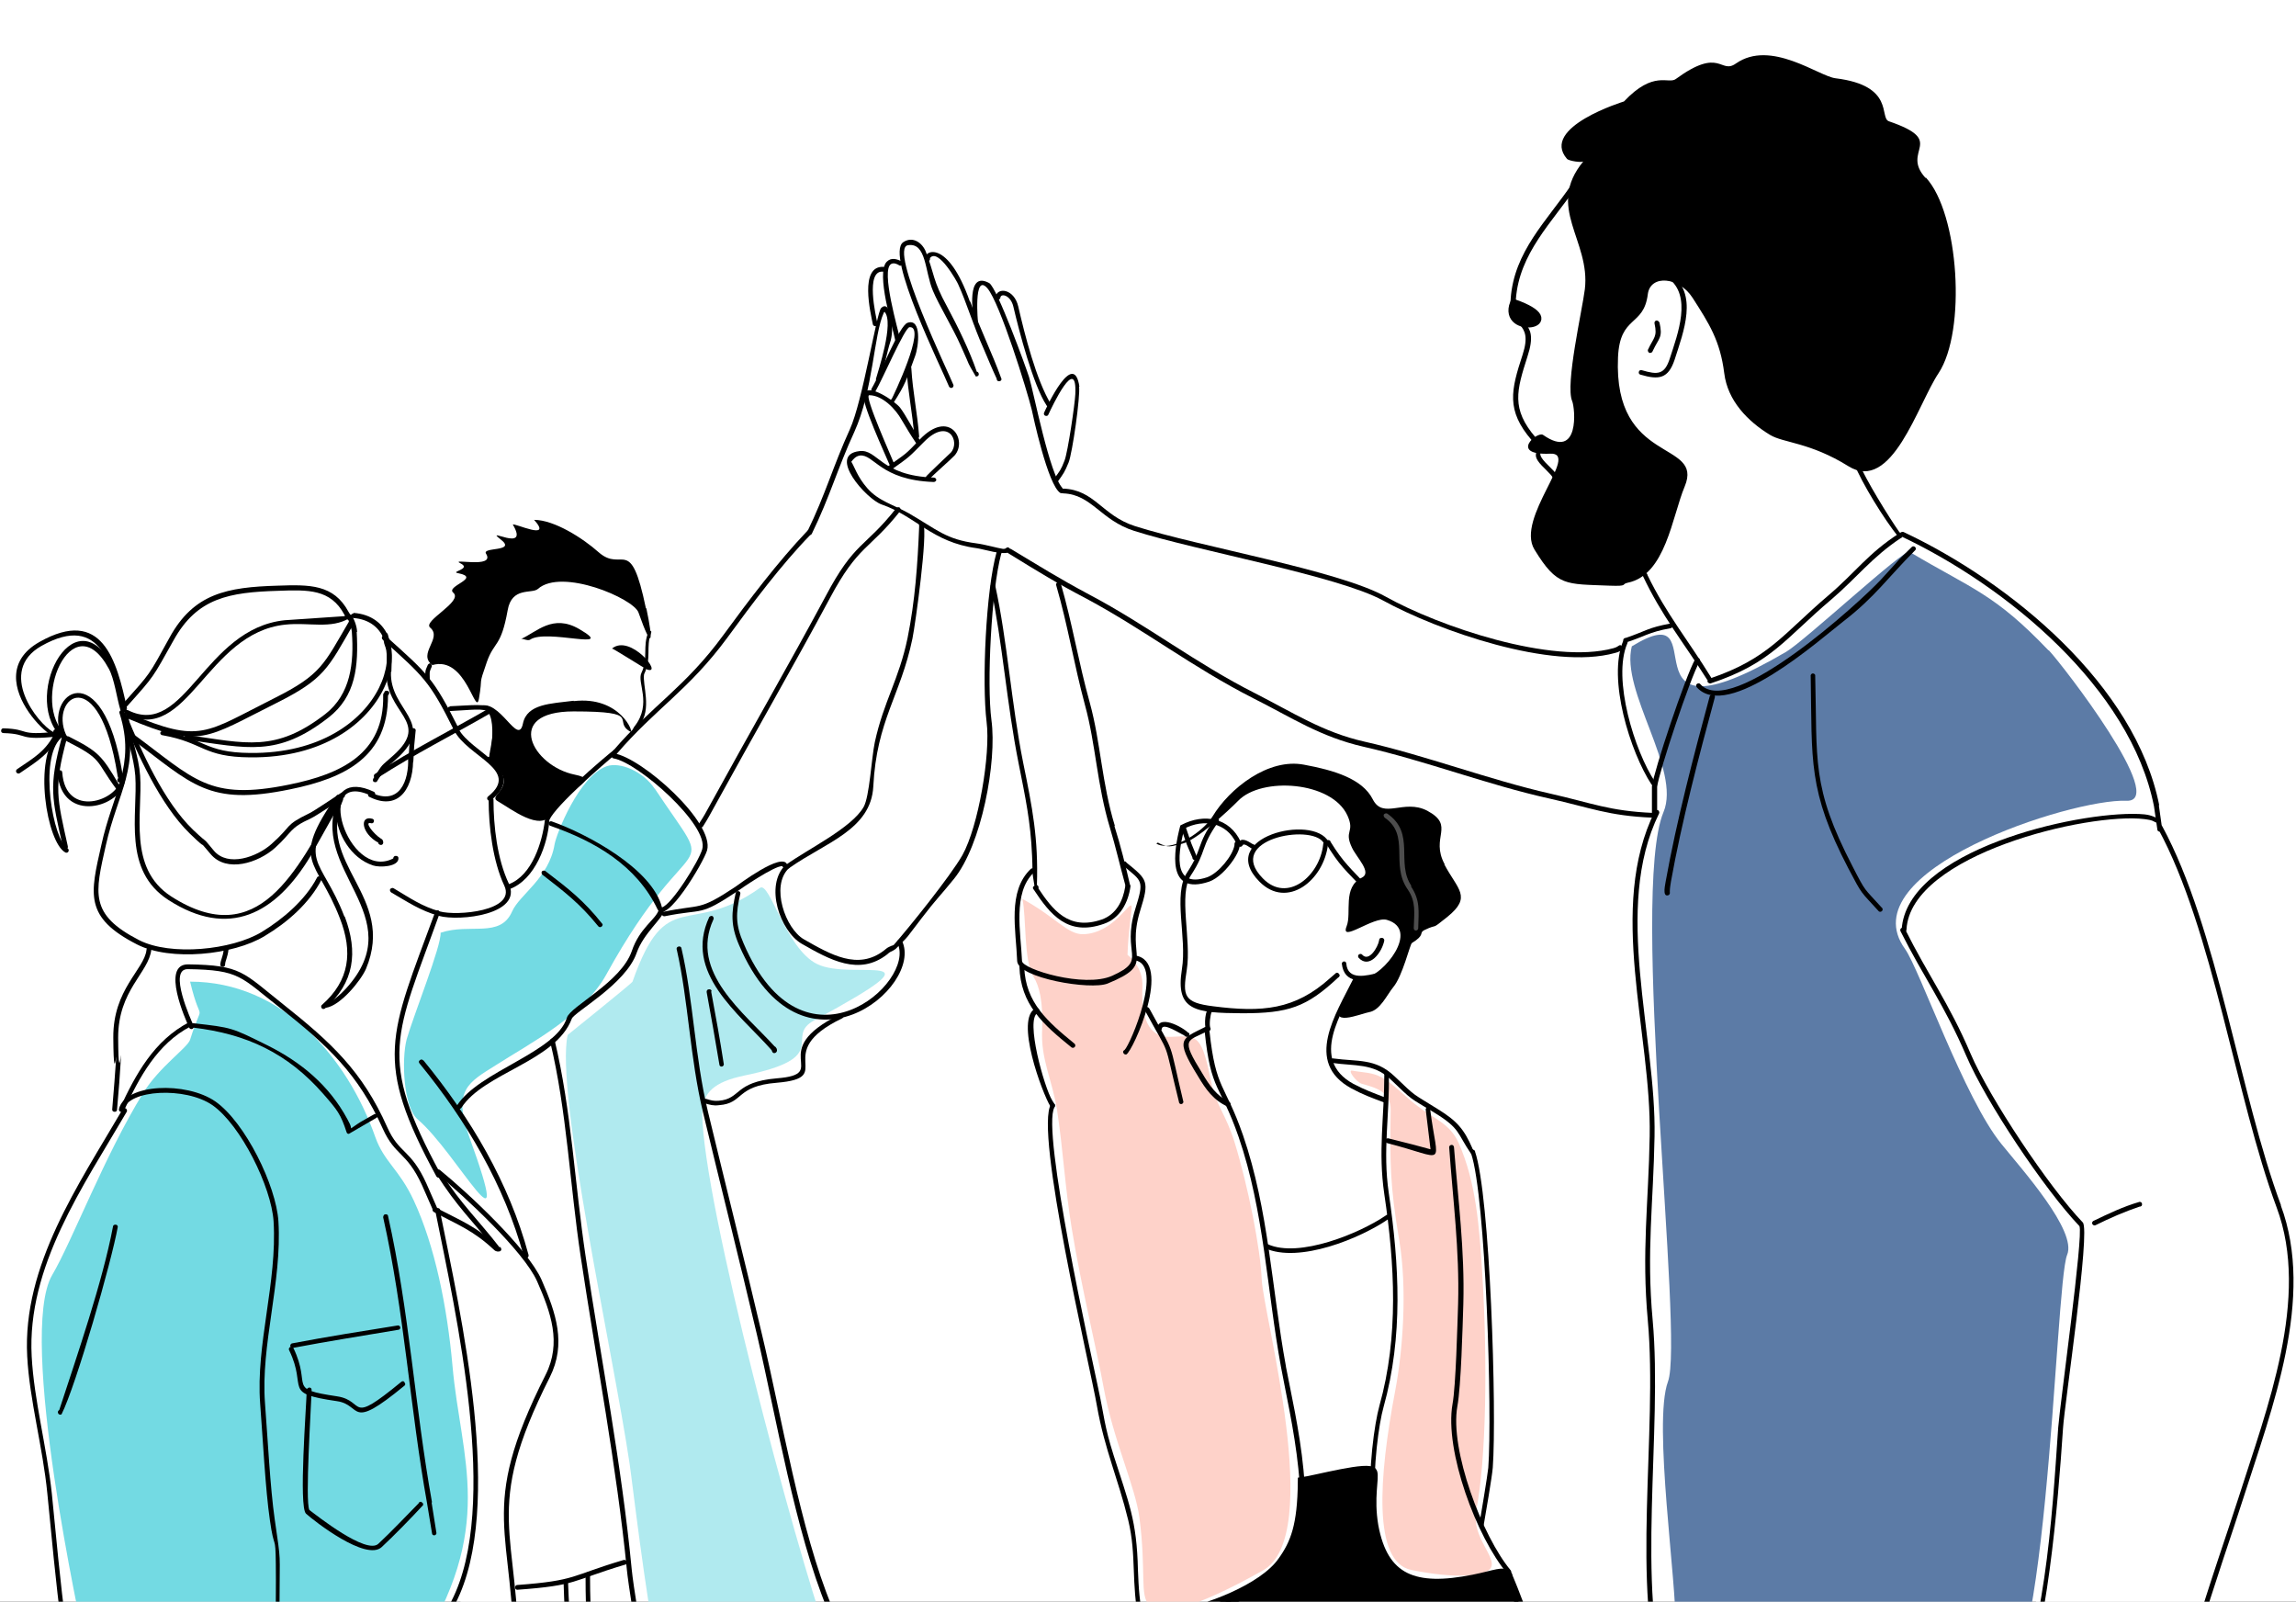 <svg width="671" height="468" viewBox="0 0 671 468" fill="none" xmlns="http://www.w3.org/2000/svg">
<rect x="0" y="0" width="671" height="468" fill="#333333" stroke="none"/>
<g clip-path="url(#clip0_2790_656)">
<rect width="671" height="468" fill="white"/>
<path fill-rule="evenodd" clip-rule="evenodd" d="M598.672 190.034C582.768 173.383 576.45 172.201 558.041 161.244C556.516 160.277 527.323 187.349 521.986 190.464C471.116 220.222 503.032 172.846 476.889 188.853C473.513 201.959 491.377 224.841 486.148 237.303C476.236 261.045 492.248 390.926 487.455 403.71C482.989 415.742 490.179 463.333 489.634 475.365C489.089 487.504 507.281 485.678 516.539 489.438C527.868 494.057 580.589 493.198 580.916 493.413C598.454 505.66 600.414 375.564 604.118 366.647C607.059 359.664 590.938 341.724 584.947 334.311C574.054 320.99 560.982 283.175 556.734 277.266C540.177 254.384 605.316 233.328 621.438 233.973C633.855 234.51 602.92 194.439 598.78 190.034H598.672Z" fill="#5C7BA6"/>
<path fill-rule="evenodd" clip-rule="evenodd" d="M431.357 441.632C434.407 426.807 434.734 397.264 433.209 372.448C432.338 358.268 431.357 345.484 426.347 334.096C423.732 328.188 419.266 327.113 413.929 322.924C410.443 320.238 407.066 316.585 403.907 314.866C400.966 313.255 398.679 313.47 395.193 312.825C393.668 312.503 396.282 316.156 398.025 316.693C401.838 317.767 406.522 318.841 406.413 324.428C406.195 339.36 406.195 346.45 408.918 362.35C411.314 376.638 410.007 394.471 407.72 406.503C402.927 431.749 401.184 456.35 412.404 458.713C425.475 461.399 434.407 460.647 435.714 458.069C437.457 454.953 429.941 448.937 431.466 441.632H431.357Z" fill="#FED2C9"/>
<path fill-rule="evenodd" clip-rule="evenodd" d="M368.723 373.737C368.397 365.143 364.802 346.665 360.772 333.667C358.266 325.609 355.216 322.601 354.018 316.371C351.186 302.512 350.205 302.512 342.472 302.942C335.064 303.372 333.539 296.496 333.866 288.439C334.193 282.208 329.509 279.093 329.509 278.985C329.727 272.11 330.816 265.987 330.707 264.912C330.489 262.549 325.588 272.755 316.547 272.969C311.972 273.077 308.486 267.92 298.791 262.656C299.989 267.813 299.118 280.919 302.059 285.431C303.693 288.009 304.891 292.521 304.564 300.901C304.129 309.495 307.505 315.511 308.922 324.32C310.773 336.675 311.209 346.558 313.17 358.697C316.002 376.101 320.686 395.116 322.538 405.429C325.37 420.899 331.797 434.327 332.995 443.459C335.064 459.573 332.995 465.911 335.827 469.027C338.877 472.249 348.354 470.531 369.159 458.821C387.132 448.615 369.159 384.158 368.723 373.737Z" fill="#FED2C9"/>
<path fill-rule="evenodd" clip-rule="evenodd" d="M217.204 314.329C243.891 308.958 228.75 303.049 238.009 298.108C278.095 276.407 249.12 286.827 238.772 281.671C229.622 277.159 224.938 257.392 222.105 259.433C201.082 274.258 194.873 258.359 184.852 286.828C184.634 287.365 166.116 302.19 165.898 302.405C162.195 319.056 179.188 395.223 183.98 427.559C184.852 433.36 188.338 464.299 192.804 487.397C195.527 501.255 198.468 511.031 200.32 513.072C204.023 517.154 239.643 479.125 241.821 478.373C232.563 452.482 205.33 351.177 205.221 325.179C205.221 319.271 208.925 316.048 217.313 314.329H217.204Z" fill="#B0EAEF"/>
<path fill-rule="evenodd" clip-rule="evenodd" d="M112.741 537.673C99.996 525.749 113.068 496.421 121.673 482.992C145.311 446.252 134.636 426.485 132.239 399.09C130.714 382.009 127.12 364.069 120.911 350.748C116.663 341.616 112.305 339.575 109.691 332.27C101.521 308.958 82.568 286.828 55.554 286.828C58.93 300.901 59.584 291.017 55.554 303.801C54.791 306.165 46.621 311.644 41.829 319.378C30.609 337.534 21.023 362.78 15.25 372.556C5.011 390.066 23.747 475.472 25.054 481.596C32.243 513.609 3.921 561.845 12.2 578.926L97.055 578.066C97.491 578.281 116.771 566.679 121.238 554.54C123.416 548.524 117.861 542.508 112.741 537.673Z" fill="#73DAE3"/>
<path fill-rule="evenodd" clip-rule="evenodd" d="M191.388 230.535C187.902 225.271 181.148 222.585 177.336 223.874C169.166 226.775 162.63 243.641 162.086 246.649C160.452 256.64 151.846 261.367 149.668 266.309C146.182 274.258 137.359 269.639 128.754 272.54C129.08 276.192 120.911 296.496 118.841 303.694C117.316 309.495 117.861 323.568 122.109 327.113C133.438 336.674 151.084 370.729 137.141 332.162C132.239 318.519 136.923 316.263 144.766 311.321C155.005 304.768 170.582 296.818 177.227 284.679C202.716 238.377 210.668 259.433 191.279 230.32L191.388 230.535Z" fill="#73DAE3"/>
<path fill-rule="evenodd" clip-rule="evenodd" d="M545.841 139.436C545.841 139.436 529.72 99.15 499.329 68.748C468.938 38.345 473.295 45.543 452.272 63.591C431.248 81.639 447.152 112.471 447.588 120.85C448.023 129.122 463.927 147.6 467.957 151.253C472.096 154.905 498.784 196.588 498.784 196.588L553.684 154.798L545.841 139.328V139.436Z" fill="white"/>
<path fill-rule="evenodd" clip-rule="evenodd" d="M472.096 187.349C472.096 187.349 472.205 187.993 472.423 189.068C473.186 187.993 472.096 187.349 472.096 187.349ZM479.939 216.784C476.889 209.264 473.513 194.224 472.423 189.175C471.661 190.249 468.72 191.753 460.005 193.15C443.23 195.836 416.761 182.729 406.63 177.143C396.5 171.557 373.843 164.681 356.414 162.748C338.986 160.814 324.607 152.864 317.963 147.815C311.318 142.766 309.466 143.088 305.98 132.345C302.495 121.602 298.029 98.72 291.384 83.358C284.739 67.996 273.52 69.929 262.627 74.119C251.734 78.309 266.657 100.332 270.47 113.33C274.282 126.329 281.363 140.617 275.698 140.617C270.034 140.617 259.904 137.394 251.625 134.924C243.346 132.453 252.605 143.088 259.468 147.278C266.33 151.468 294.543 161.673 294.543 161.673C294.543 161.673 346.72 192.505 383.211 212.702C419.702 232.898 481.464 239.559 481.464 239.559L485.168 232.898C485.168 232.898 483.643 226.13 479.939 216.892V216.784Z" fill="white"/>
<path fill-rule="evenodd" clip-rule="evenodd" d="M562.725 51.989C555.318 43.824 569.261 41.353 552.05 35.445C549.109 34.478 553.902 25.024 536.473 22.876C531.572 22.338 517.52 11.381 507.28 18.578C502.705 21.801 502.814 13.529 489.743 23.09C487.564 24.702 483.316 20.405 474.602 29.644C474.602 29.644 449.984 37.164 457.936 46.403C458.48 47.047 462.293 47.584 462.729 47.154C451.618 60.583 464.907 70.252 463.164 84.54C462.402 90.663 457.391 112.364 459.461 117.198C460.332 119.239 461.748 134.601 450.964 127.081C449.222 125.9 440.943 133.097 453.034 132.56C461.966 132.13 442.795 151.468 448.459 160.599C455.104 171.449 457.5 170.59 470.354 171.127C476.127 171.342 473.622 170.697 475.691 170.268C486.802 168.012 488.654 150.93 492.357 142.121C498.022 128.478 471.443 135.998 472.859 104.414C473.404 91.952 480.375 95.605 481.573 85.936C482.336 80.135 490.723 80.887 494.645 87.01C499.547 94.638 502.705 99.58 503.904 109.033C504.884 117.09 510.766 123.106 517.302 127.081C521.223 129.445 528.957 129.23 540.177 136.213C552.922 144.162 560.438 118.165 566.538 109.033C574.707 96.679 572.529 62.409 562.834 51.881L562.725 51.989Z" fill="black"/>
<path fill-rule="evenodd" clip-rule="evenodd" d="M442.468 88.622C438.873 98.076 459.461 94.638 442.468 88.622V88.622Z" fill="black"/>
<path d="M442.468 88.622C459.461 94.638 438.873 98.076 442.468 88.622Z" stroke="black" stroke-width="2.4" stroke-miterlimit="100"/>
<path fill-rule="evenodd" clip-rule="evenodd" d="M140.3 354.185C121.02 334.956 117.752 318.734 115.682 308.851C113.613 298.967 127.229 264.268 127.229 264.268L116.227 255.458L70.259 272.969C70.259 272.969 61.871 275.977 77.557 284.572C93.352 293.166 105.225 316.156 109.473 324.32C113.721 332.485 129.298 354.83 133.546 377.39C137.795 399.95 139.211 428.526 137.25 454.201C135.289 479.877 108.493 525.319 108.493 525.319C108.493 525.319 140.3 542.937 143.023 532.517C145.746 522.204 151.846 477.943 149.341 453.664C146.836 429.385 155.55 411.982 161.323 395.868C167.096 379.753 159.689 373.308 140.409 354.078L140.3 354.185Z" fill="white"/>
<path fill-rule="evenodd" clip-rule="evenodd" d="M404.888 354.83C404.888 354.4 404.67 354.185 404.67 354.185C404.67 354.185 404.67 354.4 404.888 354.83ZM404.888 354.83C404.997 356.012 404.125 358.805 394.757 362.994C382.121 368.581 372.754 365.036 372.754 365.036L381.141 428.956L400.966 427.452C400.966 427.452 404.234 397.586 406.739 381.58C408.918 367.721 405.759 357.408 404.888 354.83Z" fill="white"/>
<path fill-rule="evenodd" clip-rule="evenodd" d="M668.168 372.77C665.554 349.136 660.87 333.559 660.87 333.559C660.87 333.559 638.321 257.07 632.657 245.682C626.993 234.188 611.198 242.674 591.918 249.765C572.638 256.855 557.388 269.317 557.388 269.317C557.388 269.317 585.6 325.18 595.077 339.145C604.554 353.111 609.238 357.193 609.238 357.193C609.238 357.193 600.85 436.046 595.077 467.522C589.413 498.999 579.827 537.673 579.391 555.721C578.955 573.769 587.234 574.306 587.234 574.306L623.834 563.456C623.834 563.456 615.991 543.26 623.834 524.245C631.677 505.23 640.064 479.34 640.064 479.34C640.064 479.34 670.891 396.19 668.277 372.556L668.168 372.77Z" fill="white"/>
<path fill-rule="evenodd" clip-rule="evenodd" d="M460.659 54.459C460.877 54.137 460.659 53.708 460.332 53.493C460.005 53.385 459.57 53.493 459.352 53.815C452.054 64.558 442.468 73.474 441.488 87.333C440.834 96.357 448.35 93.241 444.973 103.662C441.596 113.975 440.071 119.884 447.696 128.693C451.291 132.882 446.063 131.808 451.509 136.965C454.559 139.973 453.143 138.898 455.757 142.766L455.975 143.088C456.193 143.41 456.629 143.518 456.955 143.303C457.282 143.088 457.391 142.658 457.173 142.336L456.847 141.799C454.668 138.254 455.213 138.684 452.489 135.998C447.152 130.841 453.252 132.99 448.786 127.833C441.596 119.454 443.23 114.082 446.389 104.199C450.202 92.597 442.359 96.034 443.013 87.44C443.993 74.011 453.579 64.987 460.768 54.459H460.659Z" fill="black"/>
<path fill-rule="evenodd" clip-rule="evenodd" d="M488.218 80.028C487.891 79.813 487.455 80.028 487.238 80.243C487.02 80.565 487.238 80.995 487.456 81.209C494.645 86.366 490.288 97.646 488 104.736C486.475 109.463 484.514 109.571 479.831 108.174C479.504 108.067 479.068 108.174 478.959 108.604C478.85 108.926 478.959 109.356 479.395 109.463C484.841 111.075 487.564 110.645 489.416 105.059C492.03 96.894 496.388 85.829 488.218 80.028Z" fill="black"/>
<path fill-rule="evenodd" clip-rule="evenodd" d="M484.841 94.101C484.732 93.778 484.296 93.564 483.97 93.671C483.643 93.778 483.425 94.208 483.534 94.53C484.405 98.505 483.316 98.505 481.573 102.265C481.573 102.588 481.682 103.017 482.118 103.125C482.445 103.125 482.88 103.017 482.989 102.588C484.841 98.613 486.039 98.72 484.95 94.101H484.841Z" fill="black"/>
<path fill-rule="evenodd" clip-rule="evenodd" d="M500.091 197.984C493.555 187.349 486.911 179.292 481.464 168.012C481.464 167.582 481.029 167.367 480.702 167.367C480.375 167.367 480.048 167.797 480.048 168.119C485.604 179.936 491.922 187.564 498.784 198.414C498.893 198.736 499.329 198.951 499.655 198.844C499.982 198.736 500.2 198.306 500.091 197.984Z" fill="black"/>
<path fill-rule="evenodd" clip-rule="evenodd" d="M555.209 155.657C551.941 151.038 545.296 140.188 543.227 135.246C543.227 134.816 542.791 134.601 542.464 134.601C542.029 134.601 541.811 135.031 541.811 135.353C544.098 141.154 550.743 151.897 554.773 156.839C555.1 156.946 555.536 156.839 555.645 156.409C555.754 156.087 555.645 155.657 555.209 155.55V155.657Z" fill="black"/>
<path fill-rule="evenodd" clip-rule="evenodd" d="M555.863 156.409C555.863 156.087 555.427 155.872 554.991 155.872C545.95 161.673 542.247 167.26 534.404 173.92C521.114 185.2 516.866 192.505 499.547 198.306C499.22 198.306 499.002 198.736 499.002 199.166C499.111 199.488 499.547 199.703 499.873 199.703C517.738 193.794 521.659 186.597 535.275 175.102C542.682 168.764 547.04 162.855 555.427 157.269C555.754 157.269 555.972 156.839 555.972 156.409H555.863Z" fill="black"/>
<path fill-rule="evenodd" clip-rule="evenodd" d="M268.945 128.8C267.093 125.9 264.697 121.28 263.063 119.132C261.755 117.413 253.695 111.719 252.388 115.049C251.516 117.305 258.705 132.775 260.013 135.89C260.013 136.32 260.448 136.535 260.775 136.535C261.102 136.535 261.429 136.105 261.429 135.783C260.884 134.279 252.388 115.479 254.022 115.479C257.943 115.479 261.755 119.561 263.498 122.677C265.241 125.577 265.895 126.759 267.638 129.337C267.747 129.66 268.182 129.874 268.509 129.767C268.836 129.66 269.054 129.23 268.945 128.908V128.8Z" fill="black"/>
<path fill-rule="evenodd" clip-rule="evenodd" d="M257.507 90.018C256.2 91.2 252.17 117.09 248.357 125.47C243.455 136.213 241.277 144.377 235.939 155.335C235.83 155.657 235.939 156.087 236.266 156.302C236.593 156.409 237.029 156.302 237.246 155.979C242.584 145.022 244.763 136.857 249.664 126.222C255.22 113.975 255.329 97.861 258.27 91.415C258.27 91.415 258.379 91.2 258.487 91.093C261.429 94.208 256.527 108.711 255.982 110.752C255.982 111.074 256.091 111.504 256.527 111.611C256.962 111.611 257.289 111.504 257.398 111.074C257.616 110.215 259.577 101.621 260.121 100.117C261.537 96.142 260.339 87.44 257.616 89.911L257.507 90.018Z" fill="black"/>
<path fill-rule="evenodd" clip-rule="evenodd" d="M265.241 94.316C262.845 95.068 257.398 109.033 254.784 113.438C254.566 113.76 254.566 114.19 254.893 114.405C255.22 114.62 255.656 114.62 255.873 114.297C257.943 110.752 264.37 95.82 265.786 95.605C271.014 95.068 260.775 116.339 260.557 116.661C260.231 116.661 259.904 117.091 260.013 117.52C260.013 117.95 260.448 118.165 260.884 118.057C264.806 112.041 264.914 110.86 267.42 104.092C268.509 101.191 269.381 92.919 265.241 94.316Z" fill="black"/>
<path fill-rule="evenodd" clip-rule="evenodd" d="M268.836 128.37C264.37 133.097 264.805 132.453 259.577 136.213C259.25 136.427 259.25 136.857 259.468 137.179C259.686 137.502 260.121 137.502 260.448 137.287C266.113 133.205 265.241 133.957 270.034 129.122C277.223 121.817 280.709 129.122 277.877 132.238C277.55 132.56 270.688 139.006 270.579 139.328C270.47 139.65 270.579 140.08 271.014 140.187C271.341 140.295 271.777 140.187 271.886 139.758C272.43 139.006 277.768 134.386 278.966 133.097C282.888 128.693 277.55 119.346 268.836 128.37Z" fill="black"/>
<path fill-rule="evenodd" clip-rule="evenodd" d="M294.979 160.169C294.761 159.847 294.325 159.847 293.998 160.169C293.671 160.384 293.563 160.384 293.127 160.384C291.602 160.169 287.898 159.095 285.393 158.773C276.352 157.591 273.955 154.798 265.568 149.964C261.211 147.493 256.745 146.418 253.477 142.658C250.536 139.328 249.664 136.213 248.793 134.924C249.446 134.064 250.1 133.312 251.298 133.097C255.438 132.668 257.289 140.295 272.866 140.832C273.302 140.832 273.629 140.51 273.629 140.188C273.629 139.865 273.302 139.543 272.866 139.543C257.289 139.006 256.527 131.164 251.189 131.808C241.604 132.882 253.259 145.881 257.616 147.385C267.638 150.823 272.43 158.45 285.393 160.169C287.245 160.384 293.345 162.425 295.087 161.244C295.414 161.029 295.414 160.599 295.087 160.277L294.979 160.169Z" fill="black"/>
<path fill-rule="evenodd" clip-rule="evenodd" d="M258.379 77.987C250.971 77.342 254.457 91.63 255.111 94.853C255.22 95.175 255.655 95.39 255.982 95.282C256.309 95.175 256.527 94.745 256.418 94.423C255.982 92.489 252.823 78.846 258.052 79.383C258.488 79.383 258.814 79.168 258.923 78.846C258.923 78.524 258.705 78.094 258.379 77.987Z" fill="black"/>
<path fill-rule="evenodd" clip-rule="evenodd" d="M263.607 76.375C262.082 75.731 260.557 75.086 259.141 76.483C255.873 79.813 260.993 96.034 261.647 99.472C261.755 99.794 262.191 100.009 262.627 99.794C262.954 99.687 263.172 99.257 262.954 98.828C262.627 96.787 257.289 78.846 260.448 77.127C261.211 76.697 262.191 77.127 262.845 77.557C263.172 77.772 263.607 77.557 263.825 77.234C264.043 76.912 263.825 76.483 263.498 76.268L263.607 76.375Z" fill="black"/>
<path fill-rule="evenodd" clip-rule="evenodd" d="M266.33 107.529C266.33 107.1 266.004 106.885 265.568 106.885C265.132 106.885 264.914 107.207 264.914 107.529C265.35 114.834 266.657 120.421 267.202 127.511C267.202 127.941 267.529 128.156 267.964 128.156C268.4 128.156 268.618 127.833 268.618 127.511C268.073 120.421 266.766 114.727 266.33 107.529Z" fill="black"/>
<path fill-rule="evenodd" clip-rule="evenodd" d="M285.502 108.711C283.323 102.373 279.947 95.497 276.788 89.589C272.539 81.854 273.193 80.35 270.579 73.582C269.598 71.004 266.766 68.855 263.934 70.789C258.705 74.549 275.263 107.744 277.332 112.901C277.441 113.223 277.877 113.438 278.204 113.331C278.53 113.223 278.748 112.793 278.639 112.471C277.441 109.356 259.577 72.508 265.35 71.648C270.797 70.789 270.252 79.383 272.648 84.969C274.391 89.159 278.422 95.712 280.709 100.869C284.195 108.496 282.125 104.736 285.175 110C285.611 110 285.938 109.893 286.047 109.463C286.047 109.033 285.938 108.711 285.502 108.604V108.711Z" fill="black"/>
<path fill-rule="evenodd" clip-rule="evenodd" d="M283.432 88.085C277.005 69.822 269.925 73.045 270.361 75.731C270.361 76.053 270.797 76.268 271.232 76.268C271.668 76.268 271.886 75.838 271.777 75.408C274.173 72.293 279.838 82.499 280.055 83.143C282.343 88.085 284.63 95.605 287.354 101.621C288.661 104.629 289.859 107.637 291.275 110.645C291.275 111.074 291.493 111.397 291.929 111.397C292.364 111.397 292.691 111.182 292.691 110.752C289.859 102.91 286.482 96.249 283.541 88.085H283.432Z" fill="black"/>
<path fill-rule="evenodd" clip-rule="evenodd" d="M310.555 142.659C306.743 138.791 302.168 114.835 300.752 110.215C299.989 107.744 291.384 84.002 289.096 82.713C282.234 78.953 284.413 91.737 284.522 93.993C284.413 94.316 284.522 94.745 284.957 94.853C285.284 94.96 285.72 94.853 285.829 94.423C285.829 94.423 284.413 79.49 288.552 84.217C292.255 88.514 300.207 114.297 301.514 119.669C301.841 121.173 306.198 141.799 309.902 144.055C310.229 144.163 310.664 144.055 310.773 143.625C310.882 143.303 310.773 142.873 310.447 142.766L310.555 142.659Z" fill="black"/>
<path fill-rule="evenodd" clip-rule="evenodd" d="M307.179 118.165C302.821 111.074 299.445 97.646 297.593 89.589C296.395 84.325 291.384 83.787 290.948 86.796C290.948 87.225 291.166 87.547 291.602 87.547C292.038 87.547 292.364 87.333 292.364 86.903C292.582 85.614 295.414 86.258 296.177 89.696C297.811 96.679 301.95 112.578 305.871 118.487C305.98 118.809 306.416 119.024 306.743 118.917C307.07 118.809 307.288 118.379 307.179 118.057V118.165Z" fill="black"/>
<path fill-rule="evenodd" clip-rule="evenodd" d="M315.457 113.008C313.823 101.836 305.871 118.917 305.109 120.636C305 120.958 305.109 121.388 305.545 121.495C305.871 121.603 306.307 121.495 306.416 121.065C307.396 118.917 314.804 103.232 314.259 115.157C314.15 117.95 312.08 132.131 311.1 134.601C310.011 137.395 309.793 137.502 308.159 139.758C307.941 140.08 307.941 140.51 308.159 140.725C308.486 140.94 308.921 140.94 309.139 140.725C310.882 138.254 311.1 138.039 312.298 135.139C313.388 132.453 315.784 115.694 315.348 112.901L315.457 113.008Z" fill="black"/>
<path fill-rule="evenodd" clip-rule="evenodd" d="M473.948 188.745C473.73 188.423 473.295 188.423 472.968 188.745C472.314 189.175 472.423 189.068 471.552 189.39C453.579 194.332 420.355 182.944 404.997 174.35C391.163 166.615 350.532 159.74 331.688 153.724C321.993 150.608 319.923 143.088 310.664 142.766C310.229 142.766 310.011 143.088 310.011 143.518C310.011 143.948 310.338 144.162 310.773 144.162C319.052 144.485 321.666 152.005 331.47 155.12C349.661 160.921 390.945 168.226 404.125 175.424C420.138 184.233 453.47 195.943 471.988 190.786C473.186 190.464 472.968 190.464 473.948 189.927C474.275 189.712 474.275 189.282 473.948 188.96V188.745Z" fill="black"/>
<path fill-rule="evenodd" clip-rule="evenodd" d="M482.989 237.518C470.354 236.981 465.125 234.617 453.252 231.932C435.17 227.849 416.761 220.759 398.679 216.677C386.696 213.991 377.655 208.083 366.871 202.604C349.225 193.687 335.391 182.729 318.289 173.705C309.248 168.871 303.802 165.433 295.414 160.384C295.088 160.277 294.652 160.384 294.434 160.814C294.216 161.244 294.434 161.566 294.87 161.781C303.257 166.937 308.595 170.268 317.636 174.994C334.629 184.126 348.463 194.976 366.218 204C377.546 209.694 385.825 215.28 398.461 218.181C416.543 222.263 434.843 229.353 452.816 233.328C464.798 236.014 470.027 238.377 482.88 238.914C483.316 238.914 483.534 238.592 483.534 238.27C483.534 237.948 483.207 237.518 482.88 237.518H482.989Z" fill="black"/>
<path fill-rule="evenodd" clip-rule="evenodd" d="M483.643 228.386C477.761 219.577 471.116 198.306 475.582 187.993C475.8 187.671 475.582 187.241 475.364 187.026C475.038 186.811 474.602 187.026 474.384 187.241C469.7 198.306 476.454 219.792 482.663 229.246C482.88 229.568 483.316 229.568 483.643 229.246C483.97 229.031 483.97 228.601 483.643 228.279V228.386Z" fill="black"/>
<path fill-rule="evenodd" clip-rule="evenodd" d="M488.218 182.192C481.573 183.374 480.92 184.448 475.146 186.382C474.711 186.382 474.384 186.704 474.384 187.026C474.384 187.456 474.711 187.778 475.037 187.778C480.484 186.06 481.9 184.663 488.109 183.589C488.545 183.589 488.762 183.266 488.762 182.944C488.762 182.622 488.436 182.3 488.109 182.3L488.218 182.192Z" fill="black"/>
<path fill-rule="evenodd" clip-rule="evenodd" d="M496.388 192.398C496.061 192.183 495.625 192.398 495.407 192.613C492.575 197.555 483.316 225.271 482.771 229.783V238.055C482.771 238.485 483.207 238.7 483.643 238.592C484.079 238.592 484.296 238.163 484.296 237.84V229.891C484.841 225.486 493.991 197.984 496.714 193.257C496.932 192.935 496.714 192.505 496.496 192.291L496.388 192.398Z" fill="black"/>
<path fill-rule="evenodd" clip-rule="evenodd" d="M500.527 202.926C500.2 202.926 499.764 203.033 499.656 203.463C494.972 220.759 489.961 239.881 486.802 257.499C486.802 257.929 485.604 262.226 487.564 261.582C487.891 261.474 488.109 261.045 488 260.615C488 260.615 488 260.508 488 260.4C488 259.541 488.218 258.359 488.327 257.607C491.486 239.989 496.497 220.974 501.18 203.678C501.18 203.248 501.072 202.926 500.636 202.818L500.527 202.926Z" fill="black"/>
<path fill-rule="evenodd" clip-rule="evenodd" d="M559.784 159.954C559.566 159.632 559.13 159.525 558.804 159.739C551.723 166.722 558.586 159.739 549.654 169.408C543.445 176.069 506.082 210.123 496.932 199.918C496.714 199.595 496.279 199.595 495.952 199.81C495.625 200.025 495.625 200.455 495.843 200.777C504.884 210.983 531.789 186.919 538.87 181.44C547.911 174.457 551.832 168.656 559.566 160.921C559.893 160.706 560.002 160.277 559.784 159.954Z" fill="black"/>
<path fill-rule="evenodd" clip-rule="evenodd" d="M608.693 357.193C598.78 346.88 581.461 320.883 575.905 307.884C569.588 293.059 563.487 285.001 556.734 271.465C556.516 271.143 556.189 270.928 555.754 271.143C555.427 271.251 555.209 271.68 555.427 272.11C562.18 285.539 568.28 293.703 574.598 308.421C580.371 321.957 597.473 347.525 607.713 358.268C608.911 360.953 602.048 410.048 601.504 417.139C599.652 444.211 597.691 478.588 585.818 503.189C585.382 504.048 585.273 504.693 584.838 505.445C584.511 505.66 584.511 506.089 584.838 506.412C585.055 506.734 585.491 506.734 585.818 506.412C587.125 504.585 589.412 499.536 589.848 498.462C598.345 477.943 601.395 439.913 602.92 417.246C603.355 410.263 610.98 359.664 608.693 357.193Z" fill="black"/>
<path fill-rule="evenodd" clip-rule="evenodd" d="M666.643 352.252C654.552 319.808 648.125 271.358 631.895 241.385C631.677 241.063 631.241 240.956 630.914 241.17C630.588 241.385 630.479 241.815 630.696 242.137C646.818 271.788 653.354 320.56 665.336 352.789C675.248 379.216 662.395 411.767 654.225 437.55C648.343 456.028 631.568 501.685 634.073 517.477C634.182 517.799 634.618 518.014 634.945 517.906C635.271 517.799 635.489 517.369 635.38 517.047C632.984 502.007 649.868 455.92 655.532 437.98C663.92 411.66 676.664 379.216 666.534 352.144L666.643 352.252Z" fill="black"/>
<path fill-rule="evenodd" clip-rule="evenodd" d="M625.25 351.177C620.457 352.574 616.209 354.615 611.743 356.764C611.416 356.978 611.307 357.408 611.525 357.73C611.743 358.053 612.179 358.16 612.505 357.945C616.645 355.904 620.784 354.078 625.25 352.574C625.686 352.574 626.013 352.359 626.013 351.929C626.013 351.5 625.795 351.177 625.359 351.177H625.25Z" fill="black"/>
<path fill-rule="evenodd" clip-rule="evenodd" d="M489.961 499.643L487.238 492.338C477.979 464.514 485.931 417.89 482.989 385.769C481.138 365.68 483.207 351.499 483.534 332.055C484.079 302.512 471.225 265.449 484.841 237.733C485.059 237.41 484.841 236.981 484.623 236.766C484.297 236.551 483.861 236.766 483.643 236.981C469.591 265.342 482.663 301.867 482.118 331.947C481.791 351.499 479.722 365.68 481.573 385.877C484.514 418.32 476.454 464.514 485.93 492.768L488.654 500.073C488.763 500.395 489.198 500.61 489.525 500.503C489.852 500.395 490.07 499.966 489.961 499.643Z" fill="black"/>
<path fill-rule="evenodd" clip-rule="evenodd" d="M630.697 239.237C628.736 238.162 627.429 237.947 625.141 237.84C606.297 237.088 557.061 248.583 555.754 271.68C555.754 272.11 556.08 272.325 556.516 272.325C556.952 272.325 557.17 272.002 557.17 271.573C558.368 249.657 610.327 237.303 626.775 239.344C628.082 239.559 628.736 239.559 629.825 240.204C630.152 240.418 630.588 240.418 630.805 240.204C631.023 239.881 631.023 239.451 630.805 239.237H630.697Z" fill="black"/>
<path fill-rule="evenodd" clip-rule="evenodd" d="M549.871 265.127C544.643 259.326 545.405 260.937 541.375 253.095C529.284 229.783 531.136 222.263 530.482 197.232C530.373 196.91 529.938 196.695 529.611 196.803C529.284 196.91 529.066 197.34 529.175 197.662C529.611 222.371 528.304 230.965 540.177 253.74C544.425 261.797 543.554 260.185 549.109 266.309C549.436 266.524 549.872 266.416 550.089 266.094C550.307 265.772 550.198 265.342 549.871 265.127Z" fill="black"/>
<path fill-rule="evenodd" clip-rule="evenodd" d="M631.023 235.262C624.052 200.133 587.561 170.16 556.298 155.442C555.972 155.335 555.536 155.442 555.318 155.765C555.209 156.087 555.318 156.517 555.645 156.732C586.363 171.234 622.636 200.992 629.498 235.584L630.479 242.352C630.479 242.782 630.805 242.997 631.241 242.997C631.677 242.997 631.895 242.674 631.895 242.245L630.914 235.262H631.023Z" fill="black"/>
<path fill-rule="evenodd" clip-rule="evenodd" d="M375.804 399.198C371.664 376.638 370.793 353.541 363.277 331.733C357.939 316.37 355.325 318.626 353.473 301.33C353.473 300.901 353.147 300.686 352.711 300.686C352.275 300.686 352.057 301.008 352.057 301.33C353.909 319.271 356.523 316.478 361.97 332.162C369.486 353.97 370.248 377.067 374.388 399.52C376.784 412.841 385.172 445.929 375.259 456.887C365.238 467.952 349.552 471.282 335.064 472.786C334.847 472.786 334.084 472.786 333.757 472.786C333.539 472.679 333.322 472.679 333.104 472.786C332.777 473.001 332.559 473.323 332.777 473.753C333.322 474.505 334.411 474.29 335.282 474.183C350.097 472.679 366.109 469.241 376.348 457.854C386.697 446.251 378.418 413.163 375.804 399.305V399.198Z" fill="black"/>
<path fill-rule="evenodd" clip-rule="evenodd" d="M441.596 459.358C441.379 459.036 440.943 459.036 440.616 459.358C435.932 462.366 418.395 462.044 413.384 461.936C397.263 461.614 401.62 420.684 404.343 411.122C410.116 390.389 408.918 369.655 405.868 348.599C404.016 336.03 406.195 325.824 405.868 313.362C405.759 313.04 405.323 312.825 404.888 313.04C404.561 313.148 404.343 313.577 404.561 314.007C404.561 326.361 402.709 336.46 404.561 348.921C407.611 369.44 408.809 390.496 403.145 410.693C400.204 421.328 395.738 463.118 413.602 463.44C419.375 463.548 436.368 463.977 441.705 460.54C442.032 460.325 442.032 459.895 441.705 459.573L441.596 459.358Z" fill="black"/>
<path fill-rule="evenodd" clip-rule="evenodd" d="M405.977 355.152C405.759 354.83 405.323 354.83 404.996 355.152C397.48 360.309 379.616 367.721 370.466 363.532C370.139 363.317 369.704 363.424 369.486 363.746C369.268 364.069 369.377 364.498 369.703 364.713C379.616 369.225 397.698 361.813 405.868 356.119C406.195 355.904 406.195 355.474 405.868 355.152H405.977Z" fill="black"/>
<path fill-rule="evenodd" clip-rule="evenodd" d="M472.968 547.986C472.314 544.334 441.923 461.721 440.616 460.217C439.309 458.713 437.021 460.002 430.595 461.292C413.384 464.729 404.452 461.292 401.62 445.822C400.204 437.55 401.946 431.856 401.293 430.137C400.53 427.881 384.082 432.393 380.488 432.823C380.379 445.822 378.309 450.978 374.605 456.135C369.05 464.085 352.166 470.423 343.234 471.605C336.045 472.464 333.43 471.605 333.43 476.439C333.43 513.824 345.739 563.241 351.295 579.463H428.743C428.961 579.141 429.288 579.141 429.505 578.926C430.159 578.066 457.282 570.009 469.264 556.151C473.621 550.994 473.839 553.143 472.968 547.986Z" fill="black"/>
<path d="M472.968 547.986C472.314 544.334 441.923 461.721 440.616 460.217C439.309 458.713 437.021 460.002 430.595 461.292C413.384 464.729 404.452 461.292 401.62 445.822C400.204 437.55 401.946 431.856 401.293 430.137C400.53 427.881 384.082 432.393 380.488 432.823C380.379 445.822 378.309 450.978 374.605 456.135C369.05 464.085 352.166 470.423 343.234 471.605C336.045 472.464 333.43 471.605 333.43 476.439C333.43 513.824 345.739 563.241 351.295 579.463H428.743C428.961 579.141 429.288 579.141 429.505 578.926C430.159 578.066 457.282 570.009 469.264 556.151C473.621 550.994 473.839 553.143 472.968 547.986Z" stroke="black" stroke-width="2.4" stroke-miterlimit="100"/>
<path fill-rule="evenodd" clip-rule="evenodd" d="M404.779 320.668C401.184 319.271 399.005 318.519 395.52 316.693C382.557 309.603 392.143 295.852 396.827 286.398C396.936 286.076 396.827 285.646 396.391 285.539C396.064 285.431 395.629 285.538 395.52 285.968C390.4 296.281 381.032 310.355 394.866 317.982C398.461 319.916 400.639 320.668 404.343 322.064C404.67 322.172 405.105 322.064 405.214 321.635C405.323 321.312 405.214 320.883 404.779 320.775V320.668Z" fill="black"/>
<path fill-rule="evenodd" clip-rule="evenodd" d="M430.377 335.708C427.872 329.906 425.802 327.543 420.247 324.105C412.404 319.164 414.255 320.882 407.502 314.437C401.947 309.173 396.827 310.247 389.747 309.28C389.42 309.173 388.984 309.28 388.875 309.71C388.766 310.032 388.875 310.462 389.311 310.569C395.738 311.536 401.402 310.569 406.413 315.404C413.275 321.957 411.423 320.345 419.484 325.287C426.782 329.799 425.802 331.088 429.832 336.997C430.159 337.104 430.595 336.997 430.704 336.567C430.813 336.245 430.704 335.815 430.268 335.708H430.377Z" fill="black"/>
<path fill-rule="evenodd" clip-rule="evenodd" d="M418.068 324.105C418.068 323.676 417.741 323.461 417.414 323.461C417.088 323.461 416.652 323.783 416.652 324.105C417.632 332.27 417.197 328.725 418.068 335.815C411.314 333.989 415.018 334.956 405.65 332.592C405.214 332.592 404.888 332.807 404.779 333.13C404.779 333.452 404.997 333.881 405.323 333.989C423.405 338.608 420.138 341.509 417.959 324.105H418.068Z" fill="black"/>
<path fill-rule="evenodd" clip-rule="evenodd" d="M359.246 321.957C355.652 320.345 353.364 317.015 351.404 313.685C344.868 303.157 346.938 304.339 353.038 301.223C353.364 301.008 353.473 300.579 353.255 300.256C353.037 299.934 352.602 299.827 352.275 300.041C345.304 303.587 343.234 303.372 350.096 314.437C352.384 318.304 354.671 321.527 358.811 323.353C359.137 323.353 359.573 323.246 359.682 322.816C359.682 322.494 359.573 322.064 359.138 321.957H359.246Z" fill="black"/>
<path fill-rule="evenodd" clip-rule="evenodd" d="M338.005 246.542C338.768 246.972 339.748 247.186 340.729 247.079C340.075 246.972 339.313 246.757 338.441 246.22C338.223 246.22 338.005 246.434 338.005 246.434V246.542ZM422.207 252.558C417.85 244.501 425.475 241.385 417.088 236.873C410.225 233.328 404.234 239.559 401.184 233.543C398.134 227.527 389.855 225.056 381.141 223.445C370.684 221.404 359.355 230.32 354.345 238.592C352.057 242.352 345.521 246.972 340.729 247.186C342.363 247.509 343.343 246.972 345.413 246.542C349.443 245.682 358.811 237.088 361.861 233.973C368.723 226.882 389.202 228.279 393.777 238.27C396.064 243.319 392.688 242.567 395.084 247.616C396.391 250.517 401.075 254.921 398.025 256.425C392.252 259.218 395.084 266.738 393.559 270.606C391.489 275.762 401.402 267.598 405.323 268.78C415.236 271.68 404.016 285.109 399.223 285.538C393.559 285.968 395.955 288.439 392.905 292.629C387.023 300.793 398.025 296.066 400.095 295.744C403.363 295.207 405.323 290.695 407.175 288.439C409.898 285.216 412.077 275.87 412.621 275.548C416.652 273.077 414.582 272.647 416.216 271.788C420.682 269.639 417.741 272.11 422.97 267.92C430.268 262.012 426.02 259.97 422.098 252.558H422.207Z" fill="black"/>
<path fill-rule="evenodd" clip-rule="evenodd" d="M412.513 258.896C407.829 252.128 413.82 243.534 405.432 237.733C405.105 237.518 404.67 237.733 404.452 237.948C404.234 238.27 404.452 238.7 404.67 238.915C412.186 244.071 406.304 252.451 411.314 259.756C413.929 263.516 413.275 266.631 413.166 271.251C413.166 271.68 413.493 271.895 413.82 271.895C414.146 271.895 414.473 271.573 414.473 271.251C414.582 266.094 415.127 263.086 412.295 258.896H412.513Z" fill="#4D4D4D"/>
<path fill-rule="evenodd" clip-rule="evenodd" d="M361.425 245.897C360.989 245.897 360.771 246.22 360.771 246.649C360.771 247.079 360.771 246.864 360.771 246.972C360.227 250.087 356.088 255.136 352.82 256.318C341.927 259.971 344.65 247.831 346.175 241.923C346.284 241.6 346.175 241.171 345.739 241.063C345.413 240.956 344.977 241.063 344.868 241.493C343.016 248.691 340.838 261.797 353.364 257.607C358.375 255.888 364.475 246.327 361.534 246.005L361.425 245.897Z" fill="black"/>
<path fill-rule="evenodd" clip-rule="evenodd" d="M362.623 246.005C359.355 238.914 351.948 237.518 345.195 241.063C344.868 241.278 344.759 241.708 345.086 242.03C345.304 242.352 345.739 242.46 346.066 242.137C351.839 239.129 358.484 240.311 361.316 246.434C361.425 246.757 361.861 246.972 362.188 246.864C362.514 246.757 362.732 246.327 362.623 246.005Z" fill="black"/>
<path fill-rule="evenodd" clip-rule="evenodd" d="M366.109 246.649C364.693 245.79 362.732 244.393 361.752 246.434C361.643 246.757 361.752 247.186 362.188 247.401C362.514 247.509 362.95 247.401 363.168 246.972C363.495 246.22 365.238 247.616 365.782 247.938C366.109 248.046 366.545 247.938 366.654 247.509C366.763 247.186 366.654 246.757 366.218 246.649H366.109Z" fill="black"/>
<path fill-rule="evenodd" clip-rule="evenodd" d="M388.222 245.897C383.755 237.733 355.216 244.608 368.07 257.607C376.13 265.772 386.914 257.285 388.113 246.649C388.33 246.327 388.33 246.112 388.222 245.79V245.897ZM386.697 246.757C385.716 255.888 376.239 264.053 369.05 256.64C357.83 245.253 383.211 240.526 386.805 246.22C386.805 246.327 386.697 246.542 386.697 246.649V246.757Z" fill="black"/>
<path fill-rule="evenodd" clip-rule="evenodd" d="M399.877 259.218C394.757 253.74 392.579 252.021 388.875 246.005C388.875 245.682 388.439 245.36 388.004 245.468C387.677 245.468 387.35 245.897 387.459 246.327C391.38 252.88 393.341 254.384 399.005 260.293C399.332 260.508 399.768 260.508 399.986 260.185C400.204 259.863 400.204 259.433 399.877 259.218Z" fill="black"/>
<path fill-rule="evenodd" clip-rule="evenodd" d="M391.38 284.679C391.271 284.357 390.836 284.142 390.509 284.249L388.766 285.753C378.418 295.1 368.832 295.852 354.563 294.025C345.848 292.951 345.63 290.91 346.829 283.39C348.245 274.581 344.323 261.367 348.027 255.781C352.82 248.476 350.641 247.724 356.088 240.096C356.305 239.774 356.305 239.344 355.979 239.129C355.652 238.915 355.216 238.915 354.998 239.237C349.443 247.079 351.621 247.831 346.938 254.921C342.689 261.367 346.938 273.829 345.413 283.175C343.452 295.422 349.334 295.959 363.059 296.067C376.457 296.067 381.795 294.348 391.054 285.646C391.38 285.539 391.598 285.109 391.489 284.787L391.38 284.679Z" fill="black"/>
<path fill-rule="evenodd" clip-rule="evenodd" d="M403.254 284.142C399.441 285.109 393.886 286.613 393.45 281.564C393.45 281.134 393.123 280.919 392.796 280.919C392.47 280.919 392.143 281.241 392.143 281.564C392.796 287.58 398.461 286.935 403.254 285.538C403.689 285.538 404.016 285.323 404.016 284.894C404.016 284.464 403.798 284.142 403.362 284.142H403.254Z" fill="black"/>
<path fill-rule="evenodd" clip-rule="evenodd" d="M403.689 274.044C403.254 274.044 403.036 274.366 403.036 274.796C402.709 276.729 400.095 281.134 398.134 278.985C397.916 278.663 397.48 278.663 397.154 278.878C396.827 279.093 396.827 279.523 397.045 279.845C400.204 283.283 403.907 278.233 404.561 274.796C404.561 274.366 404.234 274.044 403.907 274.044H403.689Z" fill="black"/>
<path fill-rule="evenodd" clip-rule="evenodd" d="M346.611 241.922C346.611 241.493 346.284 241.278 345.848 241.278C345.413 241.278 345.195 241.708 345.195 242.03C347.373 248.261 346.284 245.468 348.463 250.517C348.463 250.946 348.68 251.269 349.116 251.269C349.552 251.269 349.879 251.054 349.879 250.624C347.591 245.038 348.68 247.938 346.611 241.922Z" fill="black"/>
<path fill-rule="evenodd" clip-rule="evenodd" d="M354.345 294.992C354.345 294.563 353.909 294.348 353.582 294.348C352.166 294.67 351.839 299.612 352.493 301.008C352.711 301.33 353.147 301.438 353.473 301.223C353.8 301.008 353.909 300.579 353.691 300.256C353.364 299.397 353.691 296.496 354.127 295.637C354.236 295.529 354.345 295.314 354.345 295.1V294.992Z" fill="black"/>
<path fill-rule="evenodd" clip-rule="evenodd" d="M325.805 241.278C321.993 228.816 321.666 216.892 318.507 205.397C315.13 193.257 313.388 182.192 310.011 170.483C309.902 170.16 309.466 169.945 309.03 170.16C308.704 170.375 308.486 170.697 308.704 171.127C312.08 182.729 313.823 193.902 317.091 206.041C320.25 217.536 320.577 229.353 324.389 241.922C326.023 247.294 327.33 253.095 328.855 258.574C328.855 259.004 329.073 259.326 329.509 259.326C329.945 259.326 330.272 259.111 330.272 258.681C328.964 252.988 327.439 246.864 325.697 241.385L325.805 241.278Z" fill="black"/>
<path fill-rule="evenodd" clip-rule="evenodd" d="M303.039 258.574C303.475 244.93 301.732 236.121 299.009 222.8C295.523 205.397 294.434 187.456 290.839 171.019C290.73 170.697 290.295 170.482 289.968 170.59C289.641 170.697 289.423 171.127 289.532 171.449C293.018 187.886 294.216 205.719 297.702 223.122C299.663 233.006 301.188 239.989 301.623 250.087C301.95 257.714 301.297 252.128 302.495 259.97C302.822 260.078 303.257 259.97 303.475 259.541C303.584 259.218 303.475 258.789 303.039 258.574Z" fill="black"/>
<path fill-rule="evenodd" clip-rule="evenodd" d="M292.255 161.029C291.929 160.814 291.493 160.921 291.275 161.244C288.116 172.416 286.918 199.381 288.334 210.983C289.532 220.329 285.938 241.493 281.254 249.872C277.768 255.996 265.568 271.143 261.211 276.085C260.884 276.192 260.666 276.622 260.775 276.944C260.884 277.266 261.32 277.481 261.646 277.374C266.33 272.647 264.152 275.01 269.38 268.242C273.738 262.549 274.936 261.582 278.748 256.855C286.918 246.864 291.384 222.478 289.75 210.446C288.334 199.703 289.75 172.309 292.582 161.888C292.8 161.566 292.691 161.136 292.364 160.921L292.255 161.029Z" fill="black"/>
<path fill-rule="evenodd" clip-rule="evenodd" d="M269.925 152.971C269.707 152.649 269.38 152.542 268.945 152.649C268.618 152.864 268.509 153.186 268.618 153.616V153.938C268.182 164.789 267.42 175.639 265.241 186.382C262.736 198.521 258.27 204.859 255.655 216.891C254.675 221.511 254.13 232.791 252.388 235.799C248.902 241.922 236.157 248.046 229.73 252.665C229.513 252.987 229.513 253.417 229.839 253.632C230.166 253.847 230.602 253.847 230.82 253.525C241.168 246.219 254.566 242.459 255.22 229.783C256.2 210.446 263.171 203.355 266.657 186.597C267.529 182.299 271.232 155.657 269.816 152.971H269.925Z" fill="black"/>
<path fill-rule="evenodd" clip-rule="evenodd" d="M329.618 258.359C329.182 258.359 328.855 258.681 328.855 259.003C328.202 263.193 326.241 267.168 321.993 268.672C312.298 272.002 307.614 265.879 303.148 259.111C302.93 258.789 302.495 258.681 302.168 258.896C301.841 259.111 301.732 259.541 302.059 259.863C306.961 267.275 312.08 273.614 322.538 269.961C327.33 268.35 329.727 263.73 330.38 259.003C330.38 258.574 330.054 258.359 329.727 258.359H329.618Z" fill="black"/>
<path fill-rule="evenodd" clip-rule="evenodd" d="M329.073 251.806C328.746 251.591 328.311 251.698 328.093 252.021C327.875 252.343 327.984 252.773 328.311 252.988C333.866 257.607 334.411 257.177 331.796 265.557C327.548 279.2 335.718 280.274 325.043 285.109C316.873 288.761 298.791 283.175 298.682 280.812C298.355 272.647 295.85 260.83 302.168 254.921C302.495 254.706 302.495 254.277 302.277 253.954C302.059 253.632 301.623 253.632 301.296 253.847C294.325 260.4 296.939 271.788 297.266 280.812C297.484 285.753 318.725 289.406 323.736 287.365C338.114 281.456 328.855 280.06 333.212 266.094C335.936 257.392 335.391 257.07 329.182 252.021L329.073 251.806Z" fill="black"/>
<path fill-rule="evenodd" clip-rule="evenodd" d="M313.932 304.876C306.198 298.537 299.663 292.951 299.336 282.531C299.336 282.101 299.118 281.779 298.682 281.779C298.246 281.779 297.92 281.993 297.92 282.423C298.246 293.488 304.782 299.289 313.17 306.057C313.496 306.272 313.932 306.165 314.15 305.843C314.368 305.52 314.259 305.091 313.932 304.876Z" fill="black"/>
<path fill-rule="evenodd" clip-rule="evenodd" d="M331.797 279.2C331.361 279.2 331.034 279.415 331.034 279.845C331.034 280.274 331.252 280.597 331.688 280.597C340.184 281.886 330.38 305.198 328.638 306.809C328.311 306.917 328.093 307.346 328.311 307.669C328.42 307.991 328.855 308.206 329.182 308.098C331.143 307.024 342.907 280.919 331.797 279.2Z" fill="black"/>
<path fill-rule="evenodd" clip-rule="evenodd" d="M335.827 294.67C335.718 294.348 335.282 294.133 334.955 294.24C334.629 294.348 334.411 294.777 334.52 295.1C342.689 310.14 339.639 302.19 344.541 321.957C344.541 322.386 344.868 322.601 345.195 322.601C345.521 322.601 345.848 322.279 345.848 321.957C341.164 302.512 343.888 309.388 335.827 294.562V294.67Z" fill="black"/>
<path fill-rule="evenodd" clip-rule="evenodd" d="M347.264 301.76H347.155C347.264 301.76 347.373 301.868 347.373 301.975C347.155 301.116 338.877 295.852 338.114 300.471C338.114 300.901 338.332 301.223 338.768 301.223C339.204 301.223 339.53 301.008 339.53 300.578C339.857 298.645 344.977 302.082 346.066 302.512C346.175 302.727 346.393 302.834 346.72 302.942C347.046 303.049 347.482 302.942 347.591 302.512C347.7 302.19 347.591 301.76 347.155 301.653L347.264 301.76Z" fill="black"/>
<path fill-rule="evenodd" clip-rule="evenodd" d="M308.377 322.924L307.505 321.527C305.218 317.875 299.554 297.785 303.257 295.959C303.584 295.852 303.802 295.422 303.693 294.992C303.584 294.67 303.148 294.455 302.712 294.563C296.395 297.571 304.673 319.593 306.961 323.246C307.07 323.568 307.505 323.783 307.832 323.676C308.159 323.568 308.377 323.139 308.268 322.816L308.377 322.924Z" fill="black"/>
<path fill-rule="evenodd" clip-rule="evenodd" d="M441.487 458.821C433.209 448.937 423.623 423.584 425.911 410.908C427 404.999 427.436 387.81 427.654 381.042C428.089 365.358 426.129 350.533 424.93 335.278C424.93 334.848 424.604 334.526 424.277 334.526C423.841 334.526 423.514 334.848 423.514 335.17C424.604 350.533 426.564 365.25 426.129 380.935C425.911 387.166 425.475 404.999 424.495 410.263C422.098 423.906 431.575 449.26 440.507 459.788C440.834 460.002 441.27 460.002 441.487 459.788C441.705 459.465 441.705 459.036 441.487 458.821Z" fill="black"/>
<path fill-rule="evenodd" clip-rule="evenodd" d="M431.139 336.352C430.921 336.03 430.486 335.922 430.159 336.137C429.832 336.352 429.723 336.782 429.941 337.104C434.189 349.566 436.15 413.056 434.952 428.848C434.734 431.104 432.773 442.814 432.338 445.392C432.338 445.822 432.664 446.037 432.991 446.037C433.318 446.037 433.645 445.714 433.645 445.392C434.189 442.277 436.041 431.534 436.259 428.848C437.457 412.734 435.496 349.029 431.03 336.352H431.139Z" fill="black"/>
<path fill-rule="evenodd" clip-rule="evenodd" d="M334.193 473.431C332.995 467.952 332.777 464.299 332.559 458.713C332.232 444.103 329.836 439.054 325.479 425.303C322.647 416.386 322.755 413.915 320.904 405.429C318.943 396.082 304.238 330.121 308.159 323.568C308.377 323.246 308.377 322.816 308.159 322.601C307.832 322.386 307.397 322.386 307.179 322.601C302.168 330.229 318.725 399.842 320.577 410.8C322.864 423.691 326.786 432.071 329.727 444.21C332.232 454.631 330.489 462.58 332.886 473.753C332.995 474.075 333.43 474.29 333.757 474.183C334.084 474.075 334.302 473.646 334.193 473.323V473.431Z" fill="black"/>
<path fill-rule="evenodd" clip-rule="evenodd" d="M188.773 177.788C184.198 155.765 182.02 167.582 174.939 161.351C170.364 157.269 161.977 151.897 156.095 151.897C161.759 158.236 150.104 152.649 149.886 153.294C154.897 161.781 141.172 153.616 146.291 157.591C151.193 161.351 140.736 159.739 142.043 161.781C144.875 166.293 131.259 162.962 134.527 164.574C138.013 166.293 131.368 167.045 133.873 167.474C140.845 168.871 130.17 171.234 132.457 173.168C135.507 175.746 123.416 181.44 125.704 183.374C129.407 186.489 121.891 191.001 126.357 194.331C136.27 191.431 138.993 209.801 139.973 204.108C141.172 197.125 139.647 200.992 142.261 193.472C144.439 187.241 146.4 189.282 148.361 178.325C149.559 171.342 155.441 173.598 157.184 172.094C164.155 165.863 185.179 174.887 186.595 178.969C190.734 190.679 190.952 187.456 188.882 177.68L188.773 177.788Z" fill="black"/>
<path fill-rule="evenodd" clip-rule="evenodd" d="M169.275 183.804C161.541 179.292 156.857 184.663 152.282 186.704C152.718 186.489 154.243 187.349 154.897 186.919C159.58 183.589 180.713 190.464 169.275 183.804Z" fill="black"/>
<path fill-rule="evenodd" clip-rule="evenodd" d="M178.861 189.497C179.079 189.39 188.555 195.406 189.1 195.621C194.002 197.339 184.198 185.093 178.861 189.497Z" fill="black"/>
<path fill-rule="evenodd" clip-rule="evenodd" d="M167.641 204.752C160.996 205.612 154.025 205.612 152.827 211.413C151.411 218.288 146.073 203.893 140.082 206.364C146.727 207.545 142.261 221.296 144.004 222.908C151.955 230.105 142.261 232.254 145.42 234.08C149.341 236.336 157.946 243.104 161.105 237.948C166.007 229.783 175.92 227.957 167.968 226.345C155.659 223.875 146.945 207.868 167.641 207.868C188.337 207.868 178.752 210.661 184.198 213.776C185.505 214.528 181.366 203.248 167.641 204.86V204.752Z" fill="black"/>
<path fill-rule="evenodd" clip-rule="evenodd" d="M236.92 155.12C236.593 154.798 236.157 154.798 235.939 155.12C227.334 164.144 218.729 175.532 211.43 185.522C200.211 200.885 190.516 206.149 179.188 219.362C178.97 219.685 178.97 220.114 179.296 220.329C179.623 220.544 180.059 220.544 180.277 220.222C191.605 207.008 201.191 201.744 212.52 186.382C219.818 176.391 228.314 165.004 236.92 156.194C237.246 155.98 237.246 155.442 236.92 155.228V155.12Z" fill="black"/>
<path fill-rule="evenodd" clip-rule="evenodd" d="M262.845 148.245C262.518 148.137 262.082 148.245 261.864 148.567C252.714 160.169 249.773 158.128 241.277 174.242C230.493 194.331 218.946 214.313 207.945 234.402C205.657 238.485 206.311 237.518 204.241 240.741C204.023 241.063 204.132 241.493 204.459 241.707C204.786 241.922 205.222 241.815 205.439 241.493C207.509 238.162 206.855 239.129 209.143 235.047C220.145 214.958 231.691 194.976 242.475 174.887C250.863 159.095 254.022 160.814 263.172 149.211C263.28 148.889 263.171 148.459 262.845 148.245Z" fill="black"/>
<path fill-rule="evenodd" clip-rule="evenodd" d="M126.03 193.902C125.704 193.687 125.268 193.902 125.05 194.224C124.179 196.158 124.288 196.05 124.288 198.199C124.288 198.629 124.614 198.844 124.941 198.844C125.268 198.844 125.595 198.521 125.595 198.199C125.595 196.265 125.377 196.588 126.139 194.869C126.357 194.546 126.139 194.117 125.813 193.902H126.03Z" fill="black"/>
<path fill-rule="evenodd" clip-rule="evenodd" d="M134.091 212.917C126.575 197.984 125.159 197.017 112.741 185.845C112.414 185.63 111.979 185.63 111.761 185.845C111.543 186.167 111.543 186.597 111.761 186.812C123.743 197.662 125.486 198.844 132.675 213.346C136.597 221.189 152.282 224.949 142.697 232.684C142.37 232.898 142.261 233.328 142.479 233.65C142.697 233.973 143.132 234.08 143.459 233.865C154.679 224.841 137.577 220.007 133.982 212.917H134.091Z" fill="black"/>
<path fill-rule="evenodd" clip-rule="evenodd" d="M131.477 206.471C131.041 206.471 130.823 206.793 130.823 207.116C130.823 207.438 131.15 207.76 131.477 207.76C143.895 207.223 145.964 204.967 143.023 220.544C143.023 220.759 143.023 220.974 142.914 221.189C142.588 221.189 142.37 221.296 142.261 221.619C142.152 221.941 142.261 222.371 142.588 222.585C144.004 223.015 144.221 221.833 144.439 220.759C147.598 203.893 144.439 205.827 131.477 206.364V206.471Z" fill="black"/>
<path fill-rule="evenodd" clip-rule="evenodd" d="M143.459 207.438C143.241 207.115 142.805 207.008 142.479 207.223C131.477 213.561 120.257 219.147 109.582 226.13C109.255 226.345 109.147 226.775 109.364 227.097C109.582 227.419 110.018 227.527 110.345 227.312C121.02 220.437 132.13 214.85 143.132 208.512C143.459 208.297 143.568 207.867 143.35 207.545L143.459 207.438Z" fill="black"/>
<path fill-rule="evenodd" clip-rule="evenodd" d="M148.688 258.144C145.311 251.054 144.221 241.385 144.221 233.65C144.221 233.221 143.895 233.006 143.459 233.006C143.023 233.006 142.805 233.328 142.805 233.65C142.805 241.493 144.004 251.591 147.38 258.789C150.866 266.201 133.546 267.705 128.536 266.309C123.198 264.805 119.93 262.441 115.029 259.541C114.702 259.326 114.266 259.541 114.048 259.756C113.83 260.078 114.048 260.508 114.266 260.722C119.277 263.623 122.654 265.986 128.209 267.598C134.309 269.317 152.936 267.168 148.688 258.144Z" fill="black"/>
<path fill-rule="evenodd" clip-rule="evenodd" d="M115.573 250.087C115.247 250.087 114.92 250.409 114.92 250.839C114.92 250.839 114.811 250.839 114.702 250.946C101.521 257.285 91.391 224.304 108.602 232.576C108.929 232.791 109.364 232.576 109.582 232.361C109.8 232.039 109.582 231.609 109.364 231.394C93.243 223.659 95.748 248.583 109.038 252.88C110.889 253.525 116.554 253.31 116.445 250.731C116.445 250.302 116.118 250.087 115.682 250.087H115.573Z" fill="black"/>
<path fill-rule="evenodd" clip-rule="evenodd" d="M111.979 245.897C111.87 245.468 111.761 245.253 111.325 245.038C109.146 243.641 106.314 239.989 108.384 240.526C108.711 240.633 109.146 240.526 109.255 240.096C109.364 239.774 109.255 239.344 108.82 239.237C105.007 238.162 105.552 243.534 110.563 246.22V246.435C110.78 246.757 111.107 246.972 111.543 246.864C111.87 246.757 112.088 246.327 111.979 246.005V245.897Z" fill="black"/>
<path fill-rule="evenodd" clip-rule="evenodd" d="M128.754 343.013C110.127 308.743 115.573 302.835 128.536 266.739C128.536 266.309 128.318 265.987 127.882 265.987C127.447 265.987 127.12 266.201 127.12 266.631C113.83 302.727 109.038 309.71 127.555 343.765C127.773 344.087 128.209 344.195 128.536 344.087C128.863 343.872 128.972 343.443 128.863 343.12L128.754 343.013Z" fill="black"/>
<path fill-rule="evenodd" clip-rule="evenodd" d="M66.011 276.837C65.575 276.837 65.357 277.159 65.357 277.589C65.139 279.63 64.486 280.382 64.377 281.886C64.377 282.316 64.704 282.53 65.139 282.53C65.575 282.53 65.793 282.208 65.793 281.778C65.793 280.812 66.555 279.63 66.773 277.481C66.773 277.052 66.447 276.837 66.011 276.837Z" fill="black"/>
<path fill-rule="evenodd" clip-rule="evenodd" d="M100.214 233.65C100.432 233.328 100.214 232.898 99.996 232.683C99.67 232.469 99.234 232.683 99.016 232.898C89.43 254.169 120.693 267.383 101.086 288.869C99.888 290.158 97.273 292.736 95.312 293.166C94.877 293.166 94.55 293.488 94.55 293.81C94.55 294.133 94.877 294.455 95.312 294.455C99.561 293.81 105.552 286.398 106.968 283.067C115.9 261.689 91.936 252.343 100.323 233.543L100.214 233.65Z" fill="black"/>
<path fill-rule="evenodd" clip-rule="evenodd" d="M100.65 267.813C93.896 250.195 86.271 252.343 99.452 233.328C99.67 233.006 99.67 232.576 99.343 232.361C99.016 232.147 98.58 232.147 98.362 232.469C84.638 252.343 92.48 250.517 99.343 268.35C103.155 278.126 102.175 286.505 94.114 293.596C93.787 293.811 93.787 294.24 94.005 294.563C94.223 294.885 94.659 294.885 94.986 294.67C103.591 287.15 104.68 278.233 100.759 267.813H100.65Z" fill="black"/>
<path fill-rule="evenodd" clip-rule="evenodd" d="M104.354 184.663C104.354 183.267 103.591 180.903 102.72 179.829C102.393 179.614 101.957 179.614 101.739 179.936C101.522 180.259 101.522 180.688 101.739 180.903C102.066 182.085 102.72 183.374 102.829 184.663C103.482 193.687 102.502 202.819 95.095 208.62C80.498 219.9 72.002 217.214 54.682 214.743C54.246 214.743 53.92 214.958 53.92 215.388C53.92 215.818 54.138 216.14 54.573 216.14C72.329 218.611 81.043 221.296 95.966 209.694C104.027 203.463 104.789 194.547 104.245 184.663H104.354Z" fill="black"/>
<path fill-rule="evenodd" clip-rule="evenodd" d="M103.264 179.292C102.829 179.292 102.502 179.614 102.502 179.936C102.502 180.258 102.829 180.581 103.264 180.581C122.545 181.977 114.048 220.437 73.091 220.007C59.693 219.9 59.802 215.71 47.602 213.561C47.166 213.561 46.839 213.884 46.839 214.206C46.839 214.528 47.166 214.85 47.602 214.85C59.584 216.999 59.257 221.189 73.091 221.296C115.9 221.726 124.723 180.581 103.264 179.077V179.292Z" fill="black"/>
<path fill-rule="evenodd" clip-rule="evenodd" d="M114.375 196.265C114.811 187.456 113.613 190.142 113.395 185.63C113.395 185.2 113.068 184.878 112.741 184.878C112.305 184.878 111.979 185.2 111.979 185.523C112.196 190.572 113.395 187.027 112.959 196.051C112.414 208.62 126.139 210.661 115.029 220.652C110.998 224.304 112.196 222.693 109.146 227.42C108.929 227.742 108.929 228.172 109.146 228.387C109.473 228.601 109.909 228.601 110.127 228.387C113.286 223.445 111.652 225.593 115.9 221.726C127.882 210.983 113.721 207.76 114.266 196.265H114.375Z" fill="black"/>
<path fill-rule="evenodd" clip-rule="evenodd" d="M120.693 220.974C120.693 220.544 120.257 220.329 119.93 220.329C119.495 220.329 119.277 220.759 119.277 221.081C119.604 228.386 116.663 235.477 108.493 231.609C108.166 231.502 107.73 231.609 107.622 232.039C107.513 232.361 107.621 232.791 108.057 232.898C117.098 237.303 121.129 229.353 120.693 220.974Z" fill="black"/>
<path fill-rule="evenodd" clip-rule="evenodd" d="M120.911 212.809C120.584 212.702 120.148 212.809 120.039 213.239C119.495 219.255 119.713 216.247 119.386 222.37C119.386 222.8 119.713 223.015 120.039 223.015C120.366 223.015 120.802 222.693 120.802 222.37C121.129 216.462 120.911 219.362 121.455 213.669C121.564 213.346 121.455 212.917 121.02 212.809H120.911Z" fill="black"/>
<path fill-rule="evenodd" clip-rule="evenodd" d="M113.177 201.852C112.85 201.744 112.414 201.852 112.305 202.281C112.305 202.389 112.305 202.281 112.305 202.389C111.979 202.604 111.979 202.926 111.979 203.248C112.305 220.115 99.888 226.131 84.529 229.246C60.891 234.08 56.861 227.635 38.888 214.421C38.561 214.313 38.125 214.421 37.907 214.743C37.798 215.065 37.907 215.495 38.234 215.71C56.316 229.246 60.782 235.584 84.746 230.643C101.195 227.312 113.395 220.974 113.395 203.248C113.504 203.033 113.613 202.926 113.722 202.711C113.83 202.389 113.722 201.959 113.286 201.852H113.177Z" fill="black"/>
<path fill-rule="evenodd" clip-rule="evenodd" d="M102.611 180.044C102.284 179.399 102.066 179.184 101.848 178.755C97.491 170.697 90.52 170.805 81.152 171.127C66.338 171.557 56.643 173.383 49.562 186.275C43.354 197.555 44.116 196.48 36.055 205.504C35.837 205.827 35.947 206.256 36.164 206.471C36.491 206.686 36.927 206.686 37.145 206.364C45.205 197.34 44.443 198.307 50.761 187.027C57.623 174.672 66.991 173.061 81.261 172.631C90.084 172.309 96.62 172.094 100.65 179.614C100.868 180.044 101.086 180.259 101.413 180.796C101.521 181.118 101.957 181.333 102.393 181.118C102.72 180.903 102.938 180.581 102.72 180.151L102.611 180.044Z" fill="black"/>
<path fill-rule="evenodd" clip-rule="evenodd" d="M102.502 179.721C102.284 179.399 101.848 179.292 101.522 179.399C101.086 179.721 100.977 179.721 100.65 180.043L83.222 181.225C59.584 183.696 54.138 215.817 37.471 207.545C37.145 207.33 36.709 207.438 36.491 207.76C36.273 208.082 36.382 208.512 36.709 208.727C54.9 217.643 60.238 184.985 83.33 182.514C90.302 181.762 96.729 183.911 102.175 180.581C102.502 180.366 102.611 179.936 102.502 179.614V179.721Z" fill="black"/>
<path fill-rule="evenodd" clip-rule="evenodd" d="M102.938 181.44C102.611 181.225 102.175 181.333 101.957 181.655C94.659 194.117 93.897 197.125 80.171 204C59.802 214.206 58.713 217.321 37.798 208.512C37.471 208.405 37.036 208.512 36.818 208.942C36.709 209.264 36.818 209.694 37.254 209.909C58.604 218.933 60.129 215.71 80.825 205.397C94.768 198.414 95.857 195.298 103.155 182.622C103.373 182.3 103.264 181.87 102.938 181.655V181.44Z" fill="black"/>
<path fill-rule="evenodd" clip-rule="evenodd" d="M93.461 256.103C93.134 255.996 92.698 256.103 92.589 256.533C89.213 262.979 82.677 268.565 76.468 272.325C67.754 277.589 49.889 279.415 40.63 274.688C26.034 267.168 27.777 261.045 30.936 246.972C34.422 231.395 41.284 223.767 36.273 207.868C36.055 207.545 35.729 207.331 35.293 207.545C34.966 207.653 34.748 208.083 34.966 208.512C39.759 223.552 32.897 231.824 29.629 246.864C26.361 261.26 24.509 268.028 40.086 275.977C49.78 280.919 68.189 279.093 77.339 273.507C83.984 269.532 90.411 263.945 94.005 256.963C94.114 256.64 94.005 256.211 93.57 256.103H93.461Z" fill="black"/>
<path fill-rule="evenodd" clip-rule="evenodd" d="M100.432 231.824C100.214 231.502 99.779 231.502 99.452 231.824C98.798 232.254 91.609 237.088 90.411 237.625C82.895 241.278 85.618 241.063 79.3 246.649C75.052 250.409 66.664 253.417 62.525 248.583C58.386 243.641 61.871 247.616 56.425 242.46C47.929 234.295 41.284 219.577 36.927 208.727C36.818 208.405 36.382 208.19 36.055 208.297C35.729 208.405 35.511 208.834 35.62 209.264C40.086 220.222 46.839 235.154 55.445 243.534C61.871 249.765 56.97 244.178 61.545 249.55C66.229 255.136 75.487 252.128 80.389 247.724C85.509 243.104 84.42 242.03 90.846 239.129C92.48 238.377 99.452 233.65 100.541 233.006C100.868 232.791 100.868 232.361 100.541 232.039L100.432 231.824Z" fill="black"/>
<path fill-rule="evenodd" clip-rule="evenodd" d="M98.798 234.295C98.472 234.188 98.036 234.295 97.927 234.725C86.816 253.847 75.705 278.448 49.998 261.904C37.254 253.632 41.72 237.518 40.957 226.668C40.522 220.759 38.452 216.462 37.58 209.801C37.58 209.372 37.254 209.049 36.927 209.049C36.491 209.049 36.164 209.372 36.164 209.694C37.036 216.247 39.105 221.081 39.541 226.668C40.304 238.162 35.729 254.277 49.236 262.978C66.773 274.258 80.498 267.276 90.847 249.98L99.234 235.047C99.343 234.725 99.234 234.295 98.798 234.188V234.295Z" fill="black"/>
<path fill-rule="evenodd" clip-rule="evenodd" d="M37.145 207.116C34.095 192.828 29.846 177.25 11.546 187.564C-8.061 198.629 21.023 222.693 16.993 213.454C16.775 213.132 16.448 212.917 16.013 213.132C15.686 213.239 15.577 213.561 15.577 213.884C11.002 211.52 -0.98 196.158 12.091 188.745C29.846 178.754 32.897 195.298 35.729 207.868C35.947 208.19 36.382 208.297 36.709 208.082C37.036 207.868 37.145 207.438 36.927 207.116H37.145Z" fill="black"/>
<path fill-rule="evenodd" clip-rule="evenodd" d="M19.716 247.831C15.577 245.682 11.22 221.618 17.864 215.602C18.191 215.388 18.191 214.958 17.973 214.636C17.755 214.313 17.32 214.313 16.993 214.528C9.586 221.081 13.616 246.327 19.172 249.12C19.498 249.228 19.934 249.12 20.043 248.69C20.152 248.368 20.043 247.938 19.607 247.831H19.716Z" fill="black"/>
<path fill-rule="evenodd" clip-rule="evenodd" d="M19.825 247.294C16.666 233.113 15.686 230.105 19.498 215.925C19.607 215.603 19.498 215.173 19.063 214.958C18.736 214.851 18.3 214.958 18.082 215.388C14.161 229.998 15.141 233.006 18.409 247.616C18.409 247.939 18.845 248.153 19.28 248.153C19.607 248.153 19.934 247.724 19.825 247.294Z" fill="black"/>
<path fill-rule="evenodd" clip-rule="evenodd" d="M16.666 213.776C4.902 215.065 9.041 213.024 0.98 212.809C0.545 212.809 0.327 213.132 0.327 213.561C0.327 213.991 0.654 214.206 1.089 214.206C8.823 214.421 4.793 216.462 16.993 215.173C17.32 215.173 17.646 214.743 17.538 214.313C17.538 213.884 17.102 213.669 16.666 213.776Z" fill="black"/>
<path fill-rule="evenodd" clip-rule="evenodd" d="M16.993 213.454C16.666 213.347 16.23 213.454 16.122 213.884C13.616 219.363 9.913 221.404 5.011 224.734C4.684 224.949 4.575 225.379 4.793 225.701C5.011 226.023 5.447 226.131 5.773 225.916C11.111 222.263 14.706 220.222 17.429 214.313C17.538 213.991 17.429 213.561 16.993 213.454Z" fill="black"/>
<path fill-rule="evenodd" clip-rule="evenodd" d="M36.491 206.901C35.293 202.926 34.857 197.984 33.005 194.654C21.35 172.953 5.555 204.967 18.627 216.032C18.954 216.247 19.389 216.14 19.607 215.925C19.825 215.602 19.825 215.173 19.498 214.958C8.388 205.504 21.132 175.746 31.807 195.406C33.441 198.414 34.095 203.785 35.184 207.438C35.293 207.76 35.729 207.975 36.164 207.76C36.491 207.653 36.709 207.223 36.491 206.793V206.901Z" fill="black"/>
<path fill-rule="evenodd" clip-rule="evenodd" d="M35.837 226.345C30.064 190.249 12.418 202.496 18.082 215.388C18.3 215.71 18.736 215.817 19.062 215.602C19.389 215.388 19.498 214.958 19.28 214.636C14.379 203.678 28.975 192.935 34.312 226.345C34.312 226.668 34.421 226.99 34.53 227.205C34.53 227.42 34.421 227.634 34.312 227.742C34.204 228.064 34.312 228.494 34.748 228.601C35.075 228.709 35.511 228.601 35.62 228.172C35.837 227.742 36.273 226.56 35.62 226.345H35.837Z" fill="black"/>
<path fill-rule="evenodd" clip-rule="evenodd" d="M35.837 226.99C35.402 226.99 35.184 227.312 35.184 227.634C34.639 233.865 19.172 239.344 18.191 225.701C18.191 225.271 17.864 225.056 17.538 225.056C17.211 225.056 16.775 225.378 16.775 225.701C17.973 241.17 35.947 235.799 36.6 227.634C36.6 227.205 36.273 226.99 35.947 226.99H35.837Z" fill="black"/>
<path fill-rule="evenodd" clip-rule="evenodd" d="M35.075 229.568L34.639 229.031C29.738 220.759 28.757 219.577 20.043 215.173C19.716 215.065 19.28 215.173 19.062 215.602C18.954 215.925 19.062 216.355 19.498 216.569C30.282 222.048 27.668 222.048 33.986 230.535C34.204 230.857 34.639 230.965 34.966 230.642C35.293 230.428 35.402 229.998 35.075 229.676V229.568Z" fill="black"/>
<path fill-rule="evenodd" clip-rule="evenodd" d="M230.057 252.666C228.75 248.691 215.57 258.682 214.916 259.111C203.914 266.416 205.113 264.053 193.893 266.416C193.566 266.524 193.348 266.954 193.457 267.276C193.566 267.598 194.002 267.813 194.329 267.706C205.984 265.342 204.023 268.028 215.679 260.293C216.223 259.863 226.571 252.773 228.641 253.095C228.75 253.418 229.077 253.632 229.513 253.525C229.839 253.525 230.166 253.095 230.057 252.666Z" fill="black"/>
<path fill-rule="evenodd" clip-rule="evenodd" d="M261.538 276.729C261.429 276.407 260.993 276.192 260.666 276.299C259.25 276.944 259.577 276.729 258.379 277.696C250.754 283.605 242.693 278.878 234.959 274.473C229.513 271.358 225.155 258.896 230.493 253.739C230.82 253.525 230.82 253.095 230.602 252.773C230.384 252.45 229.948 252.45 229.621 252.665C223.304 258.681 227.988 272.11 234.305 275.762C242.584 280.489 251.08 285.216 259.25 278.878C260.23 278.018 259.904 278.341 261.102 277.696C261.429 277.589 261.646 277.159 261.538 276.837V276.729Z" fill="black"/>
<path fill-rule="evenodd" clip-rule="evenodd" d="M263.498 274.903C263.28 274.581 262.845 274.473 262.518 274.688C262.191 274.903 262.082 275.333 262.3 275.655C267.855 287.043 234.741 316.263 217.313 275.655C214.916 270.176 215.025 266.846 216.332 261.26C216.441 260.937 216.332 260.508 215.897 260.4C215.57 260.293 215.134 260.4 215.025 260.83C213.718 266.739 213.5 270.391 216.005 276.192C234.196 318.412 270.143 288.439 263.607 274.903H263.498Z" fill="black"/>
<path fill-rule="evenodd" clip-rule="evenodd" d="M246.397 296.818C246.288 296.496 245.852 296.281 245.525 296.389C223.304 307.239 243.238 313.792 227.007 315.081C214.48 316.156 216.659 321.097 210.014 321.634C208.598 321.742 207.836 321.527 206.42 321.097C206.093 320.99 205.657 321.097 205.548 321.527C205.439 321.849 205.548 322.279 205.984 322.387C207.509 322.816 208.489 323.139 210.123 322.924C217.422 322.387 214.916 317.337 227.007 316.371C244.98 314.867 224.938 307.776 246.07 297.571C246.397 297.463 246.614 297.033 246.505 296.711L246.397 296.818Z" fill="black"/>
<path fill-rule="evenodd" clip-rule="evenodd" d="M226.463 305.842C217.53 295.959 201.409 284.034 208.489 268.672C208.707 268.35 208.489 267.92 208.272 267.705C207.945 267.49 207.509 267.705 207.291 267.92C199.666 284.249 215.897 296.066 225.373 306.702C225.373 306.809 225.591 306.917 225.591 307.024C225.591 307.239 225.809 307.561 226.027 307.669C226.354 307.776 226.789 307.669 227.007 307.239C227.225 306.594 226.898 306.165 226.463 305.735V305.842Z" fill="black"/>
<path fill-rule="evenodd" clip-rule="evenodd" d="M207.945 289.621C207.945 289.191 207.509 288.976 207.073 289.084C206.746 289.084 206.42 289.513 206.529 289.943C207.836 296.926 209.034 303.909 210.232 310.999C210.232 311.429 210.559 311.644 210.886 311.644C211.213 311.644 211.539 311.321 211.539 310.999C210.45 303.909 209.143 296.711 207.836 289.728L207.945 289.621Z" fill="black"/>
<path fill-rule="evenodd" clip-rule="evenodd" d="M180.386 219.47C180.277 219.148 179.841 218.933 179.514 219.04C177.009 220.974 159.689 235.584 159.254 239.559C158.491 246.005 155.55 255.781 148.688 258.359C148.361 258.466 148.143 258.896 148.143 259.218C148.252 259.541 148.688 259.756 149.014 259.756C156.422 256.962 160.125 246.649 160.561 239.559C162.413 235.369 176.682 223.015 179.841 220.437C180.168 220.329 180.386 219.9 180.277 219.577L180.386 219.47Z" fill="black"/>
<path fill-rule="evenodd" clip-rule="evenodd" d="M179.405 220.329C178.97 220.329 178.752 220.651 178.752 220.974C178.752 221.296 179.079 221.618 179.405 221.618C186.595 222.907 207.291 241.17 205.222 248.153C204.241 251.591 196.398 264.267 193.457 265.127C190.625 253.847 171.563 243.641 161.214 239.989C160.888 239.881 160.452 240.096 160.343 240.418C160.343 240.741 160.452 241.17 160.779 241.278C173.85 245.79 186.05 252.88 192.15 265.664C194.547 270.606 205.657 251.913 206.638 248.475C208.925 240.418 187.684 221.403 179.405 220.114V220.329Z" fill="black"/>
<path fill-rule="evenodd" clip-rule="evenodd" d="M193.13 265.342C192.804 265.342 192.477 265.664 192.477 265.986C191.496 268.78 186.921 271.143 184.634 277.911C181.475 287.042 166.661 294.025 165.68 297.355C162.521 307.561 139.973 312.933 133.546 323.031C133.438 323.353 133.546 323.783 133.873 323.998C134.2 324.105 134.636 323.998 134.854 323.675C141.389 313.47 162.413 310.14 167.096 297.678C167.75 295.744 182.891 287.579 186.05 278.448C188.12 272.539 193.784 268.35 194.002 266.094C194.002 265.664 193.675 265.449 193.239 265.449L193.13 265.342Z" fill="black"/>
<path fill-rule="evenodd" clip-rule="evenodd" d="M176.029 269.961C170.582 263.086 166.225 259.756 159.363 254.492C159.036 254.277 158.6 254.384 158.382 254.599C158.164 254.921 158.273 255.351 158.491 255.566C165.027 260.615 169.493 264.053 174.721 270.498C174.939 270.821 175.266 271.036 175.702 270.821C176.029 270.606 176.246 270.284 176.029 269.854V269.961Z" fill="black"/>
<path fill-rule="evenodd" clip-rule="evenodd" d="M34.53 303.157C34.53 289.298 43.462 284.249 44.225 277.481C44.225 277.052 43.898 276.837 43.462 276.837C43.027 276.837 42.809 277.159 42.809 277.589C42.155 283.282 33.005 289.084 33.114 303.157C33.223 321.849 34.748 297.785 33.441 316.156L32.788 324.213C32.788 324.642 33.114 324.857 33.55 324.857C33.986 324.857 34.204 324.535 34.204 324.213L34.857 316.37C36.164 296.711 34.639 321.742 34.53 303.264V303.157Z" fill="black"/>
<path fill-rule="evenodd" clip-rule="evenodd" d="M127.773 353.004L124.614 345.806C120.039 335.708 116.663 337.212 113.177 329.369C105.879 312.933 96.729 304.553 82.677 293.381C71.022 284.142 70.586 281.993 55.009 281.778C46.948 281.671 54.246 298 55.336 300.364C55.554 300.686 55.989 300.793 56.316 300.578C56.643 300.364 56.752 299.934 56.534 299.612C55.88 298.108 49.018 283.068 54.9 283.175C70.15 283.39 70.259 285.431 81.805 294.455C95.639 305.413 104.68 313.685 111.87 329.799C115.573 337.964 118.732 336.352 123.307 346.236L126.466 353.433C126.684 353.756 127.011 353.97 127.446 353.756C127.773 353.541 127.991 353.218 127.773 352.789V353.004Z" fill="black"/>
<path fill-rule="evenodd" clip-rule="evenodd" d="M110.345 325.932C110.236 325.609 109.8 325.394 109.473 325.502C104.245 328.51 106.205 327.221 102.611 329.692C102.502 328.725 102.175 328.295 101.521 327.006C96.184 317.122 88.014 310.354 78.102 305.413C67.645 300.256 67.972 300.256 56.425 298.967C55.989 298.967 55.663 299.289 55.663 299.612C55.663 299.934 55.989 300.256 56.425 300.256C72.111 302.082 84.093 307.776 94.441 319.593C98.58 324.32 99.561 325.502 101.304 330.873C101.413 331.196 101.63 331.303 101.957 331.303C107.186 328.295 104.463 329.799 109.909 326.684C110.236 326.576 110.454 326.146 110.345 325.824V325.932Z" fill="black"/>
<path fill-rule="evenodd" clip-rule="evenodd" d="M243.129 469.456C233.87 447.218 228.423 413.916 222.65 389.744C217.53 367.936 212.084 346.343 206.855 324.642C203.043 308.743 202.607 291.877 199.121 276.944C199.013 276.622 198.577 276.407 198.141 276.622C197.814 276.729 197.596 277.159 197.814 277.589C201.191 292.521 201.627 309.065 205.439 324.965C210.668 346.665 216.114 368.258 221.234 390.066C226.898 414.345 232.454 447.648 241.713 469.993C245.525 479.125 247.813 478.91 242.148 482.777C225.046 494.38 215.461 508.238 198.141 519.518C193.348 515.113 185.505 467.308 184.634 458.713C181.693 427.989 175.702 397.479 171.127 366.969C167.968 345.913 166.988 324.32 162.086 303.909C161.977 303.586 161.541 303.372 161.214 303.479C160.888 303.586 160.67 304.016 160.779 304.338C165.68 324.642 166.552 346.343 169.711 367.184C174.286 397.694 180.168 428.096 183.218 458.821C183.763 464.622 192.695 524.245 198.686 520.914C212.846 512.965 227.116 494.702 242.911 483.959C249.555 479.447 246.723 478.588 242.911 469.564L243.129 469.456Z" fill="black"/>
<path fill-rule="evenodd" clip-rule="evenodd" d="M146.182 364.713C140.082 356.764 134.636 351.714 129.08 342.905C129.08 342.583 128.645 342.368 128.209 342.368C127.882 342.476 127.555 342.905 127.664 343.228C133.329 352.359 138.339 356.978 144.766 365.143C144.875 365.465 145.311 365.68 145.638 365.573C145.964 365.465 146.182 365.036 146.073 364.713H146.182Z" fill="black"/>
<path fill-rule="evenodd" clip-rule="evenodd" d="M146.073 364.498C145.855 364.498 145.638 364.498 145.529 364.284C139.32 358.375 134.854 356.764 127.447 352.896C127.12 352.681 126.684 352.896 126.466 353.111C126.248 353.433 126.466 353.863 126.684 354.078C134.091 358.053 138.23 359.449 144.439 365.25C144.766 365.573 145.202 365.68 145.638 365.68C146.073 365.68 146.4 365.573 146.509 365.143C146.509 364.821 146.4 364.391 145.964 364.284L146.073 364.498Z" fill="black"/>
<path fill-rule="evenodd" clip-rule="evenodd" d="M158.273 373.952C154.134 364.713 136.814 348.599 128.536 341.831C128.209 341.616 127.773 341.616 127.555 341.938C127.338 342.261 127.338 342.69 127.664 342.905C135.507 349.351 153.045 365.573 156.966 374.382C160.997 383.513 164.155 392.322 159.472 401.669C139.102 442.062 150.43 446.466 150.213 486.43C150.104 504.048 149.777 515.543 144.548 532.624C144.439 532.946 144.548 533.376 144.984 533.483C145.311 533.591 145.747 533.483 145.855 533.054C151.084 515.758 151.52 504.155 151.629 486.43C151.847 446.789 140.627 442.169 160.67 402.421C165.572 392.645 162.522 383.728 158.273 373.952Z" fill="black"/>
<path fill-rule="evenodd" clip-rule="evenodd" d="M123.634 309.817C123.416 309.495 122.98 309.495 122.654 309.817C122.327 310.032 122.327 310.462 122.654 310.784C136.27 327.436 147.38 346.236 153.045 366.969C153.045 367.399 153.48 367.614 153.916 367.507C154.352 367.507 154.57 367.077 154.461 366.647C148.796 345.591 137.577 326.684 123.743 309.817H123.634Z" fill="black"/>
<path fill-rule="evenodd" clip-rule="evenodd" d="M183.109 456.35C183.109 455.92 182.673 455.705 182.238 455.813C166.661 460.432 168.621 461.829 151.193 463.118C150.757 463.118 150.539 463.44 150.539 463.87C150.539 464.299 150.866 464.514 151.193 464.514C168.948 463.225 166.77 461.936 182.564 457.209C183 457.209 183.218 456.779 183.109 456.35Z" fill="black"/>
<path fill-rule="evenodd" clip-rule="evenodd" d="M167.205 479.877C166.552 473.968 166.225 468.06 166.007 462.151C166.007 461.721 165.68 461.507 165.354 461.507C165.027 461.507 164.7 461.829 164.7 462.151C164.918 468.382 165.027 474.613 166.225 480.844C166.443 481.166 166.879 481.166 167.205 480.844C167.532 480.629 167.532 480.199 167.205 479.877Z" fill="black"/>
<path fill-rule="evenodd" clip-rule="evenodd" d="M173.088 478.48C172.652 472.464 172.434 466.341 172.434 460.325C172.543 460.003 172.434 459.573 171.998 459.466C171.671 459.358 171.236 459.466 171.127 459.895C171.127 466.234 171.236 472.464 171.78 478.803C171.78 479.125 172.216 479.447 172.652 479.34C172.979 479.34 173.305 478.91 173.196 478.48H173.088Z" fill="black"/>
<path fill-rule="evenodd" clip-rule="evenodd" d="M109.364 527.79V527.36C109.146 527.145 109.146 526.93 109.038 526.716C96.184 504.263 81.479 496.958 81.697 467.522C81.697 453.02 82.241 457.317 80.28 443.888C78.973 434.864 78.211 419.932 77.448 410.048C76.141 392.967 82.459 374.704 81.37 356.871C80.716 346.45 71.675 327.973 62.961 321.849C54.464 315.941 36.491 316.585 34.748 324.105C34.748 324.535 34.966 324.857 35.402 324.857C35.837 324.857 36.164 324.642 36.164 324.213C37.471 318.412 54.138 317.445 62.089 322.924C70.368 328.725 79.3 346.773 79.954 356.871C81.043 374.812 74.725 392.752 76.032 410.156C76.795 420.039 77.557 435.186 78.864 444.103C80.171 453.449 80.498 447.97 80.607 456.887C80.934 482.885 77.993 483.1 93.134 506.089C97.818 513.287 102.938 520.27 107.839 527.468L108.057 528.327C108.166 528.649 108.602 528.864 108.929 528.757C109.255 528.649 109.473 528.22 109.364 527.897V527.79Z" fill="black"/>
<path fill-rule="evenodd" clip-rule="evenodd" d="M70.259 565.605C66.338 565.175 49.018 552.606 46.621 549.813C34.422 535.095 33.441 530.69 27.668 513.502C19.716 490.19 17.646 460.969 15.141 436.368C13.725 423.047 9.913 408.974 9.259 396.297C7.843 370.085 24.291 346.665 37.036 324.857C37.254 324.535 37.036 324.105 36.818 323.891C36.491 323.676 36.055 323.89 35.838 324.105C22.984 346.128 6.536 369.763 7.952 396.297C8.605 408.974 12.527 422.94 13.834 436.368C16.339 461.077 18.409 490.297 26.361 513.824C32.243 531.12 33.223 535.74 45.532 550.565C48.147 553.788 65.575 566.464 70.368 566.894C70.804 566.894 71.022 566.572 71.022 566.142C71.022 565.712 70.695 565.497 70.259 565.497V565.605Z" fill="black"/>
<path fill-rule="evenodd" clip-rule="evenodd" d="M128.645 353.541C128.645 353.218 128.209 352.896 127.773 353.003C127.338 353.003 127.12 353.433 127.229 353.863C133.22 383.835 146.182 440.128 131.913 467.845C128.536 474.398 126.902 475.579 123.416 483.422C117.97 495.669 110.127 515.006 108.057 528.112C108.057 528.542 108.384 528.757 108.711 528.757C109.038 528.757 109.364 528.434 109.364 528.112C111.543 515.436 119.277 495.883 124.614 483.959C128.1 476.009 129.625 475.15 133.111 468.489C147.598 440.343 134.636 383.943 128.536 353.648L128.645 353.541Z" fill="black"/>
<path fill-rule="evenodd" clip-rule="evenodd" d="M126.248 438.946C121.238 411.122 119.604 382.869 113.395 355.259C113.395 354.937 112.959 354.722 112.523 354.83C112.196 354.83 111.979 355.367 111.979 355.689C118.188 383.298 119.821 411.552 124.832 439.376L126.248 447.97C126.248 448.4 126.575 448.615 126.902 448.615C127.229 448.615 127.555 448.293 127.555 447.97L126.139 439.054L126.248 438.946Z" fill="black"/>
<path fill-rule="evenodd" clip-rule="evenodd" d="M33.659 357.838C33.223 357.838 33.005 358.16 33.005 358.482C29.955 374.597 22.548 395.975 17.32 411.982C16.993 412.197 16.775 412.519 16.993 412.949C17.102 413.271 17.538 413.486 17.973 413.271C22.221 404.892 32.679 368.366 34.422 358.482C34.422 358.053 34.095 357.838 33.768 357.838H33.659Z" fill="black"/>
<path fill-rule="evenodd" clip-rule="evenodd" d="M116.336 387.273C106.205 388.885 95.421 390.603 85.291 392.537C84.964 392.645 84.746 393.074 84.855 393.397C84.964 393.719 85.4 393.934 85.727 393.826C95.857 391.893 106.205 390.281 116.336 388.562C116.772 388.562 116.989 388.24 116.989 387.918C116.989 387.595 116.663 387.273 116.336 387.273Z" fill="black"/>
<path fill-rule="evenodd" clip-rule="evenodd" d="M118.188 403.817C117.97 403.495 117.534 403.495 117.207 403.817C101.521 416.709 106.968 409.296 98.58 408.007C83.548 405.751 91.282 405.429 85.727 393.826C85.509 393.504 85.073 393.397 84.746 393.612C84.42 393.826 84.311 394.256 84.529 394.578C89.975 405.858 82.241 407.04 98.472 409.404C105.988 410.478 101.739 418.428 118.188 404.892C118.514 404.677 118.514 404.247 118.188 403.925V403.817Z" fill="black"/>
<path fill-rule="evenodd" clip-rule="evenodd" d="M123.198 438.839C122.871 438.732 122.436 438.839 122.327 439.269C118.623 443.029 114.375 447.541 110.563 451.086C107.077 454.309 92.698 442.921 90.411 441.202C89.104 438.732 90.955 411.015 91.064 406.073C91.064 405.644 90.737 405.429 90.411 405.429C90.084 405.429 89.648 405.751 89.648 406.073C89.539 410.908 87.252 440.236 89.43 442.277C91.936 444.533 106.968 456.242 111.543 452.053C115.246 448.615 120.148 443.566 123.634 439.806C123.743 439.484 123.634 439.054 123.198 438.946V438.839Z" fill="black"/>
<path fill-rule="evenodd" clip-rule="evenodd" d="M56.207 299.075C56.098 298.752 55.663 298.537 55.336 298.645C44.987 304.016 39.65 313.9 34.966 323.998C34.857 324.32 34.966 324.75 35.402 324.857C35.729 324.965 36.164 324.857 36.273 324.428C40.63 314.867 45.968 304.983 55.663 299.934C55.989 299.827 56.207 299.397 56.098 299.075H56.207Z" fill="black"/>
<path fill-rule="evenodd" clip-rule="evenodd" d="M190.189 184.448C189.971 184.341 189.645 184.448 189.536 184.556C187.684 188.96 189.536 192.291 187.466 196.588C186.05 199.381 190.625 205.504 185.505 212.165C185.288 212.38 185.07 212.809 184.961 213.132C184.961 213.347 184.961 213.669 185.288 213.669C185.505 213.669 185.832 213.669 185.832 213.347C186.05 213.024 186.05 212.917 186.05 212.809C186.05 212.809 186.159 212.809 186.921 211.843C190.625 207.223 187.684 200.025 188.229 197.017C190.516 192.291 188.664 189.068 190.298 184.878C190.407 184.663 190.298 184.341 190.189 184.233V184.448Z" fill="black"/>
</g>
<defs>
<clipPath id="clip0_2790_656">
<rect width="671" height="468" fill="white"/>
</clipPath>
</defs>
</svg>
